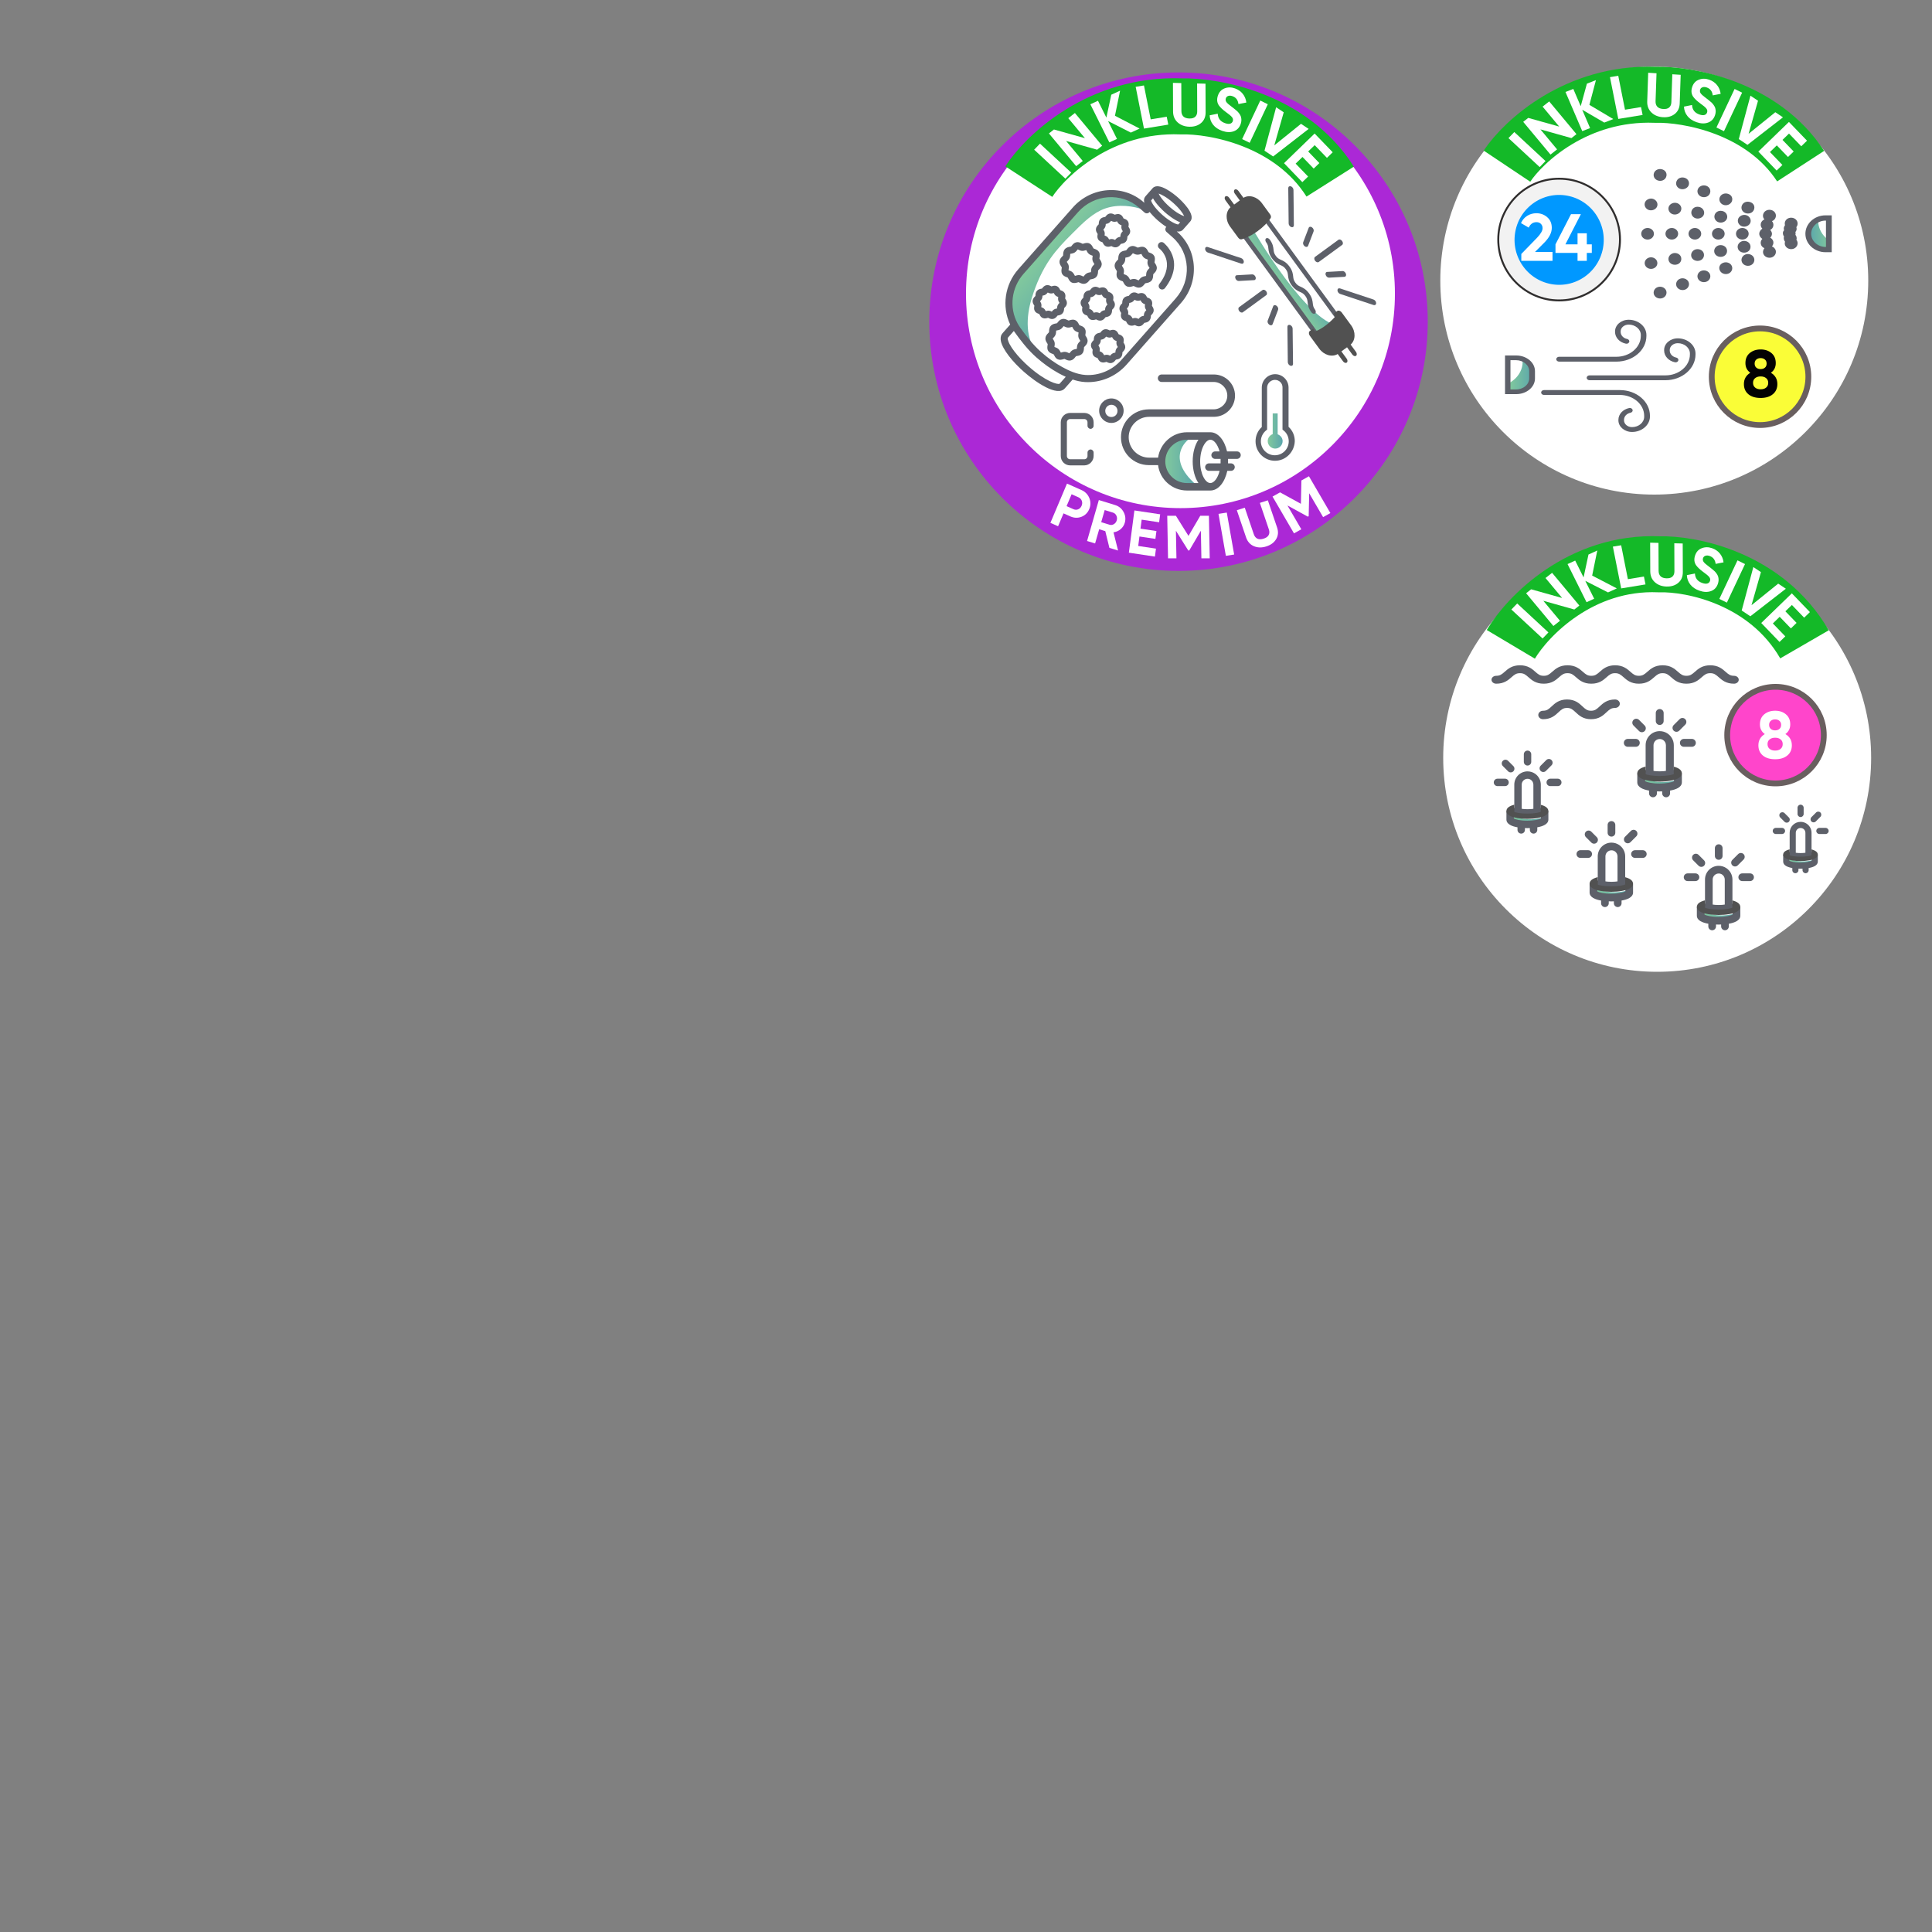 <svg xmlns="http://www.w3.org/2000/svg" fill="none" viewBox="0 0 2000 2000" height="2000" width="2000">
<rect x="0" y="0" width="2000" height="2000" fill="#808080" stroke="none"/>
<g clip-path="url(#clip0_2727_660)">
<circle fill="white" r="221.5" cy="290.5" cx="1712.5"></circle>
<path fill="url(#paint0_linear_2727_660)" d="M1894.68 249.497C1894.68 249.497 1880.54 242.371 1882.25 225L1872.01 235.244L1874.69 249.497L1883.47 258.405H1894.68V249.497Z"></path>
<path fill="#5D6069" d="M1705.57 248C1701.94 248 1699 245.314 1699 242C1699 238.687 1701.94 236.001 1705.57 236.001C1709.19 236.001 1712.13 238.687 1712.13 242C1712.13 245.314 1709.19 248 1705.57 248Z"></path>
<path fill="#5D6069" d="M1730.64 236.001C1734.23 236.001 1737.21 238.728 1737.21 242C1737.21 245.273 1734.23 248 1730.64 248C1727.06 248 1724.08 245.273 1724.08 242C1724.08 238.728 1727.06 236.001 1730.64 236.001Z"></path>
<path fill="#5D6069" d="M1754.52 236.001C1758.1 236.001 1761.09 238.728 1761.09 242C1761.09 245.273 1758.1 248 1754.52 248C1750.94 248 1747.95 245.273 1747.95 242C1747.95 238.728 1750.94 236.001 1754.52 236.001Z"></path>
<path fill="#5D6069" d="M1778.79 248C1775.17 248 1772.23 245.314 1772.23 242C1772.23 238.687 1775.17 236.001 1778.79 236.001C1782.42 236.001 1785.36 238.687 1785.36 242C1785.36 245.314 1782.42 248 1778.79 248Z"></path>
<path fill="#5D6069" d="M1803.65 248C1800.03 248 1797.09 245.314 1797.09 242C1797.09 238.687 1800.03 236.001 1803.65 236.001C1807.28 236.001 1810.22 238.687 1810.22 242C1810.22 245.314 1807.28 248 1803.65 248Z"></path>
<path fill="#5D6069" d="M1821.19 242.001C1821.19 239.819 1822.58 237.819 1824.37 236.728C1822.98 235.274 1822.38 233.456 1822.78 231.456C1823.18 229.456 1824.77 227.82 1826.56 227.093C1824.97 225.457 1824.57 223.093 1825.56 220.911C1826.96 217.821 1830.74 216.366 1834.32 217.639C1837.7 218.912 1839.3 222.366 1837.9 225.638C1837.31 227.093 1835.91 228.365 1834.32 228.911C1835.51 230.183 1836.11 232.001 1835.71 234.001C1835.32 235.819 1834.12 237.274 1832.53 238.001C1833.52 239.092 1834.32 240.546 1834.32 242.001C1834.32 243.455 1833.72 244.909 1832.53 246C1834.12 246.909 1835.32 248.364 1835.71 250C1836.11 251.818 1835.51 253.636 1834.32 255.09C1835.91 255.636 1837.11 256.908 1837.9 258.363C1839.3 261.453 1837.7 265.089 1834.32 266.362C1830.94 267.635 1826.96 266.18 1825.56 263.09C1824.57 260.908 1825.17 258.545 1826.56 256.908C1824.57 256.181 1823.18 254.545 1822.78 252.545C1822.38 250.545 1822.98 248.727 1824.37 247.273C1822.58 246.182 1821.19 244.182 1821.19 242.001Z"></path>
<path fill="#5D6069" d="M1846.86 238.363C1846.66 237.454 1846.46 236.545 1846.66 235.636C1846.86 234.727 1847.25 233.818 1847.85 233.091C1847.45 231.818 1847.45 230.546 1848.05 229.091C1849.44 226.001 1853.22 224.546 1856.8 225.819C1860.19 227.091 1861.78 230.546 1860.39 233.818C1860.19 234.363 1859.79 234.727 1859.59 235.091C1859.79 236 1859.99 236.909 1859.79 237.818C1859.59 238.727 1859.19 239.454 1858.6 240.181C1858.79 240.727 1858.79 241.09 1858.79 241.636C1858.79 242.181 1858.79 242.726 1858.6 243.09C1859.19 243.817 1859.59 244.544 1859.79 245.453C1859.99 246.362 1859.99 247.271 1859.59 248.18C1859.99 248.544 1860.19 249.089 1860.39 249.453C1861.78 252.544 1860.19 256.18 1856.8 257.452C1853.42 258.725 1849.44 257.271 1848.05 254.18C1847.45 252.907 1847.45 251.453 1847.85 250.18C1847.25 249.453 1846.86 248.726 1846.66 247.635C1846.46 246.726 1846.46 245.817 1846.86 244.908C1846.06 243.817 1845.66 242.726 1845.66 241.272C1845.66 239.818 1846.06 239.454 1846.86 238.363Z"></path>
<path fill="#5D6069" d="M1715.92 186.732C1712.54 185.459 1710.95 182.005 1712.34 178.733C1713.73 175.642 1717.52 174.188 1721.1 175.46C1724.68 176.733 1726.07 180.187 1724.68 183.46C1723.29 186.732 1719.31 188.005 1715.92 186.732Z"></path>
<path fill="#5D6069" d="M1739.2 195.458C1735.82 194.185 1734.23 190.731 1735.62 187.459C1737.01 184.186 1740.79 182.914 1744.38 184.186C1747.76 185.459 1749.35 188.913 1747.96 192.186C1746.56 195.094 1742.58 196.731 1739.2 195.458Z"></path>
<path fill="#5D6069" d="M1761.27 203.639C1757.89 202.367 1756.3 198.731 1757.69 195.64C1759.08 192.549 1763.06 191.095 1766.45 192.368C1769.83 193.64 1771.42 197.094 1770.03 200.367C1768.63 203.639 1764.65 204.912 1761.27 203.639Z"></path>
<path fill="#5D6069" d="M1783.97 212.002C1780.59 210.729 1779 207.093 1780.39 204.002C1781.78 200.912 1785.56 199.457 1789.14 200.73C1792.73 202.002 1794.12 205.457 1792.73 208.729C1791.13 211.82 1787.35 213.274 1783.97 212.002Z"></path>
<path fill="#5D6069" d="M1806.84 220.548C1803.45 219.275 1801.86 215.821 1803.26 212.549C1804.65 209.276 1808.43 208.004 1812.01 209.276C1815.59 210.549 1816.99 214.003 1815.59 217.275C1814.2 220.548 1810.22 221.821 1806.84 220.548Z"></path>
<path fill="#5D6069" d="M1715.92 297.268C1719.3 295.995 1723.28 297.45 1724.68 300.54C1726.07 303.631 1724.48 307.267 1721.09 308.54C1717.71 309.812 1713.73 308.358 1712.34 305.267C1710.95 302.177 1712.54 298.541 1715.92 297.268Z"></path>
<path fill="#5D6069" d="M1739.2 288.541C1742.58 287.269 1746.56 288.723 1747.96 291.814C1749.35 294.904 1747.76 298.541 1744.38 299.813C1740.99 301.086 1737.01 299.631 1735.62 296.541C1734.23 293.45 1735.82 289.814 1739.2 288.541Z"></path>
<path fill="#5D6069" d="M1761.27 280.36C1764.65 279.087 1768.63 280.542 1770.03 283.632C1771.42 286.723 1769.83 290.359 1766.45 291.631C1763.06 292.904 1759.08 291.45 1757.69 288.359C1756.3 285.268 1757.89 281.632 1761.27 280.36Z"></path>
<path fill="#5D6069" d="M1783.97 271.997C1787.36 270.725 1791.34 272.179 1792.73 275.27C1794.12 278.361 1792.53 281.997 1789.15 283.269C1785.77 284.542 1781.79 283.087 1780.39 279.997C1778.8 276.724 1780.39 273.27 1783.97 271.997Z"></path>
<path fill="#5D6069" d="M1806.86 263.452C1810.24 262.179 1814.22 263.633 1815.61 266.724C1817.01 269.815 1815.41 273.451 1812.03 274.723C1808.65 275.996 1804.67 274.541 1803.28 271.451C1801.88 268.36 1803.47 264.724 1806.86 263.452Z"></path>
<path fill="#5D6069" d="M1715.71 212.729C1715.12 216.002 1711.53 218.184 1707.95 217.638C1704.37 217.093 1701.98 213.82 1702.58 210.548C1703.18 207.275 1706.76 205.094 1710.34 205.639C1713.92 206.366 1716.31 209.457 1715.71 212.729Z"></path>
<path fill="#5D6069" d="M1740.39 217.092C1739.79 220.364 1736.21 222.546 1732.63 222C1729.04 221.455 1726.66 218.183 1727.25 214.91C1727.85 211.638 1731.43 209.456 1735.01 210.001C1738.6 210.547 1741.18 213.819 1740.39 217.092Z"></path>
<path fill="#5D6069" d="M1758.69 214.185C1762.27 214.73 1764.66 218.002 1764.06 221.275C1763.47 224.547 1759.89 226.729 1756.3 226.184C1752.72 225.638 1750.33 222.366 1750.93 219.093C1751.53 215.639 1754.91 213.457 1758.69 214.185Z"></path>
<path fill="#5D6069" d="M1782.57 218.365C1786.16 218.911 1788.54 222.183 1787.95 225.456C1787.35 228.728 1783.77 230.91 1780.19 230.364C1776.6 229.819 1774.22 226.546 1774.81 223.274C1775.41 219.82 1778.79 217.638 1782.57 218.365Z"></path>
<path fill="#5D6069" d="M1806.85 222.548C1810.43 223.094 1812.82 226.366 1812.22 229.639C1811.62 232.911 1808.04 235.093 1804.46 234.547C1800.88 234.002 1798.49 230.729 1799.09 227.457C1799.68 224.185 1803.27 222.003 1806.85 222.548Z"></path>
<path fill="#5D6069" d="M1705.45 277.33C1702.45 275.471 1701.67 271.74 1703.7 268.997C1705.74 266.255 1709.82 265.538 1712.82 267.397C1715.82 269.257 1716.61 272.987 1714.57 275.73C1712.54 278.473 1708.45 279.189 1705.45 277.33Z"></path>
<path fill="#5D6069" d="M1732.63 261.997C1736.21 261.452 1739.79 263.452 1740.39 266.906C1740.98 270.36 1738.79 273.451 1735.01 273.996C1731.43 274.542 1727.85 272.542 1727.25 269.088C1726.66 265.815 1729.04 262.724 1732.63 261.997Z"></path>
<path fill="#5D6069" d="M1756.12 257.999C1759.7 257.454 1763.28 259.454 1763.88 262.908C1764.48 266.18 1762.29 269.453 1758.51 269.998C1754.92 270.544 1751.34 268.544 1750.75 265.089C1750.15 261.817 1752.54 258.545 1756.12 257.999Z"></path>
<path fill="#5D6069" d="M1779.99 253.817C1783.58 253.271 1787.16 255.271 1787.75 258.725C1788.35 261.998 1786.16 265.27 1782.38 265.816C1778.8 266.361 1775.22 264.361 1774.62 260.907C1774.02 257.634 1776.41 254.362 1779.99 253.817Z"></path>
<path fill="#5D6069" d="M1804.27 249.453C1807.85 248.908 1811.43 250.908 1812.03 254.362C1812.62 257.816 1810.44 260.907 1806.65 261.452C1803.07 261.998 1799.49 259.998 1798.89 256.544C1798.3 253.271 1800.68 250.181 1804.27 249.453Z"></path>
<path fill="#5D6069" d="M1889.84 222.909H1896.2V261.088H1889.84C1878.29 261.088 1868.94 252.543 1868.94 241.998C1868.94 231.454 1878.29 222.909 1889.84 222.909ZM1889.84 255.634H1890.23V228.363H1889.84C1881.68 228.363 1874.91 234.545 1874.91 241.998C1874.91 249.452 1881.68 255.634 1889.84 255.634Z"></path>
<path fill="url(#paint1_linear_2727_660)" d="M1562 396.61C1562 396.61 1578.12 389.098 1576.11 371L1588 381.756L1584.98 396.61L1574.9 406H1562V396.61Z"></path>
<path fill="#5D6069" d="M1569.62 408H1558V368H1569.62C1580.28 368 1589 375.287 1589 384.194V391.806C1589 400.713 1580.28 408 1569.62 408ZM1563.62 403.142H1569.43C1576.99 403.142 1582.99 397.96 1582.99 391.806V384.194C1582.99 377.879 1576.79 372.858 1569.43 372.858H1563.62V403.142Z"></path>
<path fill="#5D6069" d="M1673.25 374.353H1613.91C1612.37 374.353 1611.02 373.182 1611.02 371.843C1611.02 370.503 1612.37 369.332 1613.91 369.332H1673.25C1687.16 369.332 1698.56 359.623 1698.56 347.739V346.734C1698.56 340.876 1692.96 336.022 1686 336.022C1681.36 336.022 1677.69 339.202 1677.69 343.052V343.554C1677.69 347.069 1680.4 350.082 1684.45 350.919C1686 351.254 1686.97 352.593 1686.58 353.932C1686.19 355.271 1684.65 356.108 1683.1 355.773C1676.53 354.434 1671.89 349.413 1671.89 343.554V343.052C1671.89 336.356 1678.27 331 1686 331C1696.05 331 1704.36 338.03 1704.36 346.734V347.739C1704.36 362.469 1690.45 374.353 1673.25 374.353Z"></path>
<path fill="#5D6069" d="M1689.48 447.168C1681.75 447.168 1675.37 441.811 1675.37 435.116V434.614C1675.37 428.755 1680.01 423.734 1686.58 422.394C1688.12 422.06 1689.67 422.897 1690.06 424.236C1690.44 425.575 1689.48 426.914 1687.93 427.249C1683.87 428.086 1681.17 431.099 1681.17 434.614V435.116C1681.17 438.966 1684.84 442.146 1689.48 442.146C1696.43 442.146 1702.04 437.292 1702.04 431.433V430.429C1702.04 418.545 1690.64 408.836 1676.72 408.836H1598.26C1596.71 408.836 1595.36 407.664 1595.36 406.325C1595.36 404.986 1596.71 403.814 1598.26 403.814H1676.91C1694.11 403.814 1708.03 415.699 1708.03 430.429V431.433C1707.84 439.97 1699.72 447.168 1689.48 447.168Z"></path>
<path fill="#5D6069" d="M1724.06 393.602H1645.41C1643.86 393.602 1642.51 392.431 1642.51 391.092C1642.51 389.752 1643.86 388.581 1645.41 388.581H1724.06C1737.98 388.581 1749.38 378.872 1749.38 366.988V365.983C1749.38 360.125 1743.78 355.271 1736.82 355.271C1732.18 355.271 1728.51 358.451 1728.51 362.301V362.803C1728.51 366.318 1731.21 369.331 1735.27 370.168C1736.82 370.503 1737.78 371.842 1737.4 373.181C1737.01 374.52 1735.47 375.357 1733.92 375.022C1727.35 373.683 1722.71 368.662 1722.71 362.803V362.301C1722.71 355.605 1729.09 350.249 1736.82 350.249C1746.87 350.249 1755.18 357.279 1755.18 365.983V366.988C1755.18 381.55 1741.26 393.602 1724.06 393.602Z"></path>
<path stroke-width="58" stroke="#14B928" d="M1560 172C1577.28 146.143 1632.2 95.168 1713.58 98.123C1747.23 97.34 1824.42 111.018 1864 172"></path>
<path fill="white" d="M1593.89 172.962L1561.56 142.964L1567.6 136.704L1599.92 166.702L1593.89 172.962Z"></path>
<path fill="white" d="M1614.11 131.035L1596.89 110.363L1603.73 104.99L1631.95 138.877L1626.75 142.966L1594.63 133.928L1611.89 154.648L1605.06 160.021L1576.83 126.134L1582.03 122.045L1614.11 131.035Z"></path>
<path fill="white" d="M1645.34 108.558L1670.07 123.26L1660.74 126.891L1637.91 113.607L1646.06 132.599L1637.95 135.75L1620.58 95.219L1628.68 92.067L1636.35 109.959L1642.77 86.588L1652.11 82.957L1645.34 108.558Z"></path>
<path fill="white" d="M1675.22 78.46L1682.19 113.556L1698.79 110.837L1700.42 118.993L1675.24 123.118L1666.64 79.865L1675.22 78.46Z"></path>
<path fill="white" d="M1721.46 121.331C1716.56 121.02 1712.58 119.379 1709.53 116.41C1706.48 113.44 1705.04 109.625 1705.2 104.966L1706.2 75.31L1714.82 75.856L1713.83 104.82C1713.75 107.17 1714.36 109.06 1715.66 110.488C1716.99 111.877 1719.03 112.658 1721.75 112.831C1724.48 113.004 1726.53 112.482 1727.92 111.266C1729.35 110.01 1730.1 108.207 1730.18 105.857L1731.16 76.894L1739.84 77.444L1738.83 107.1C1738.67 111.759 1736.98 115.374 1733.74 117.945C1730.5 120.516 1726.41 121.645 1721.46 121.331Z"></path>
<path fill="white" d="M1756.23 126.478C1752.15 125.045 1749 122.915 1746.78 120.09C1744.56 117.264 1743.38 114.024 1743.24 110.37L1751.59 108.697C1751.83 113.543 1754.33 116.801 1759.09 118.471C1761.31 119.25 1763.1 119.435 1764.47 119.025C1765.84 118.616 1766.74 117.732 1767.18 116.373C1767.66 114.895 1767.38 113.526 1766.33 112.268C1765.29 110.97 1763.24 109.25 1760.19 107.108C1756.9 104.709 1754.45 102.402 1752.83 100.186C1750.85 97.31 1750.47 93.974 1751.7 90.178C1752.94 86.342 1755.25 83.792 1758.62 82.526C1762.01 81.181 1765.61 81.177 1769.41 82.512C1772.74 83.681 1775.43 85.537 1777.47 88.079C1779.52 90.622 1780.77 93.642 1781.22 97.14L1773.03 98.734C1772.53 94.554 1770.46 91.823 1766.81 90.543C1765.15 89.959 1763.69 89.892 1762.44 90.344C1761.2 90.755 1760.38 91.58 1759.98 92.819C1759.56 94.137 1759.74 95.404 1760.54 96.619C1761.46 97.875 1763.27 99.492 1765.99 101.468L1768.53 103.429C1768.99 103.77 1769.77 104.422 1770.87 105.387C1771.92 106.244 1772.66 106.969 1773.08 107.564C1774.63 109.444 1775.54 111.142 1775.8 112.657C1776.29 114.697 1776.16 116.856 1775.42 119.133C1774.17 123.009 1771.76 125.592 1768.21 126.881C1764.66 128.171 1760.67 128.037 1756.23 126.478Z"></path>
<path fill="white" d="M1776.85 131.991L1795.64 92.092L1803.44 95.922L1784.66 135.82L1776.85 131.991Z"></path>
<path fill="white" d="M1839.34 150.503L1832.24 157.385L1845.14 170.764L1839.16 176.55L1820.23 156.912L1851.9 126.228L1870.62 145.639L1864.65 151.425L1851.97 138.273L1845.22 144.804L1856.81 156.823L1850.93 162.521L1839.34 150.503Z"></path>
<path fill="white" d="M1808.97 149.963L1800 143.989L1812.05 99.023L1819.91 104.263L1810.15 138.487L1837.79 116.176L1845.71 121.452L1808.97 149.963Z"></path>
<circle stroke-width="6" stroke="#695F5F" fill="#FAFD37" r="50" cy="390" cx="1822"></circle>
<path stroke-width="16" stroke="#F2F2F2" fill="#0098FF" d="M1604.2 301.935C1574.73 296.453 1555.34 267.969 1560.76 238.41C1566.18 208.851 1594.38 189.22 1623.85 194.702C1653.32 200.184 1672.71 228.667 1667.29 258.226C1661.88 287.785 1633.67 307.417 1604.2 301.935Z"></path>
<path fill="white" d="M1607.16 270H1574.86V262.893L1591.35 245.919C1595.03 242.009 1596.87 238.789 1596.87 236.259C1596.87 234.373 1596.28 232.855 1595.08 231.705C1593.93 230.555 1592.44 229.98 1590.6 229.98C1586.92 229.98 1584.22 231.866 1582.52 235.638L1574.52 230.946C1575.99 227.68 1578.13 225.173 1580.94 223.425C1583.79 221.631 1586.96 220.734 1590.46 220.734C1594.83 220.734 1598.58 222.114 1601.7 224.874C1604.83 227.588 1606.4 231.268 1606.4 235.914C1606.4 240.928 1603.75 246.08 1598.46 251.37L1589.01 260.823H1607.16V270ZM1642.66 252.957H1647.83V261.789H1642.66V270H1633.07V261.789H1610.23V252.957L1626.31 221.7H1636.52L1620.51 252.957H1633.07V241.503H1642.66V252.957Z"></path>
<path fill="#020202" d="M1833.22 385.884C1837.68 388.552 1839.92 392.439 1839.92 397.545C1839.92 402.007 1838.35 405.526 1835.22 408.102C1832.14 410.678 1827.93 411.966 1822.6 411.966C1817.21 411.966 1812.98 410.678 1809.9 408.102C1806.82 405.526 1805.28 402.007 1805.28 397.545C1805.28 392.485 1807.49 388.598 1811.9 385.884C1808.54 383.492 1806.86 380.157 1806.86 375.879C1806.86 371.417 1808.36 367.944 1811.35 365.46C1814.39 362.976 1818.13 361.734 1822.6 361.734C1827.1 361.734 1830.83 362.976 1833.77 365.46C1836.76 367.944 1838.26 371.417 1838.26 375.879C1838.26 380.157 1836.58 383.492 1833.22 385.884ZM1828.81 376.362C1828.81 374.614 1828.23 373.234 1827.08 372.222C1825.93 371.21 1824.44 370.704 1822.6 370.704C1820.76 370.704 1819.26 371.21 1818.11 372.222C1816.96 373.234 1816.39 374.614 1816.39 376.362C1816.39 378.156 1816.96 379.559 1818.11 380.571C1819.26 381.583 1820.76 382.089 1822.6 382.089C1824.44 382.089 1825.93 381.583 1827.08 380.571C1828.23 379.559 1828.81 378.156 1828.81 376.362ZM1828.32 401.202C1829.75 400.006 1830.46 398.373 1830.46 396.303C1830.46 394.233 1829.75 392.623 1828.32 391.473C1826.9 390.277 1824.99 389.679 1822.6 389.679C1820.2 389.679 1818.3 390.277 1816.87 391.473C1815.44 392.623 1814.73 394.233 1814.73 396.303C1814.73 398.373 1815.44 400.006 1816.87 401.202C1818.3 402.398 1820.2 402.996 1822.6 402.996C1824.99 402.996 1826.9 402.398 1828.32 401.202Z"></path>
<circle stroke-width="2" stroke="#302E2E" r="63" cy="248" cx="1614"></circle>
</g>
<circle fill="white" r="221.5" cy="784.5" cx="1715.5"></circle>
<path fill="white" d="M1813.46 741.479V697.839C1813.46 697.839 1786.92 694.202 1784 719.659C1784.27 719.659 1786.13 741.479 1813.46 741.479Z"></path>
<path fill="url(#paint2_linear_2727_660)" d="M1599.09 845.641C1598.97 845.687 1598.85 845.73 1598.73 845.771C1586.37 850.107 1574.49 847.095 1574.49 847.095C1568.71 845.861 1567.73 843.458 1568.64 841.013C1568.71 840.801 1568.81 840.586 1568.91 840.373L1565.54 838.883L1563.52 836.544L1563.53 845.641C1563.53 849.286 1572.92 851.254 1581.76 851.254C1590.6 851.254 1600 849.286 1600 845.641H1599.09Z"></path>
<path fill="#515151" d="M1599.29 839.629L1598.81 841.953L1595.2 843.11C1594.23 843.443 1593.12 843.724 1591.87 843.98C1588.88 844.62 1585.16 844.979 1581.15 844.979C1577.43 844.979 1574 844.671 1571.11 844.134C1569.6 843.852 1568.27 843.494 1567.12 843.11L1565.4 841.055L1563.02 839.629C1563.15 838.4 1564.87 837.274 1567.58 836.429C1567.76 836.378 1567.96 836.301 1568.17 836.25L1571.42 835.61L1571.6 840.039L1576.05 841.242L1584.4 841.523L1590.97 840.397L1591.79 835.943L1594.43 836.327C1594.63 836.378 1594.84 836.455 1595.02 836.532C1597.58 837.351 1599.14 838.452 1599.29 839.629Z"></path>
<path fill="#5D6069" d="M1558.02 813.777H1550.19C1548.07 813.777 1546.35 812.056 1546.35 809.937C1546.35 807.818 1548.07 806.098 1550.19 806.098H1558.02C1560.14 806.098 1561.86 807.818 1561.86 809.937C1561.86 812.056 1560.14 813.777 1558.02 813.777Z"></path>
<path fill="#5D6069" d="M1581.3 792.504C1579.18 792.504 1577.46 790.784 1577.46 788.664V780.839C1577.46 778.72 1579.18 777 1581.3 777C1583.42 777 1585.14 778.72 1585.14 780.839V788.664C1585.14 790.784 1583.42 792.504 1581.3 792.504Z"></path>
<path fill="#5D6069" d="M1612.63 813.778H1604.8C1602.68 813.778 1600.96 812.057 1600.96 809.938C1600.96 807.819 1602.68 806.099 1604.8 806.099H1612.63C1614.74 806.099 1616.46 807.819 1616.46 809.938C1616.46 812.057 1614.74 813.778 1612.63 813.778Z"></path>
<path fill="#5D6069" d="M1597.61 799.185C1596.62 799.185 1595.64 798.811 1594.89 798.061C1593.39 796.561 1593.39 794.132 1594.89 792.632L1600.7 786.819C1602.2 785.319 1604.63 785.319 1606.13 786.819C1607.63 788.319 1607.63 790.748 1606.13 792.248L1600.32 798.059C1599.57 798.809 1598.59 799.185 1597.61 799.185Z"></path>
<path fill="#5D6069" d="M1563.9 799.584C1562.91 799.584 1561.93 799.211 1561.18 798.461L1555.73 793.006C1554.23 791.506 1554.23 789.077 1555.73 787.577C1557.23 786.077 1559.66 786.077 1561.16 787.577L1566.61 793.032C1568.11 794.532 1568.11 796.961 1566.61 798.461C1565.86 799.208 1564.88 799.584 1563.9 799.584Z"></path>
<path fill="#5D6069" d="M1602.88 839.63V848.358C1602.88 853.196 1597.15 855.423 1591.39 856.421V859.109C1591.39 861.233 1589.67 862.948 1587.55 862.948C1585.45 862.948 1583.71 861.233 1583.71 859.109V857.215C1582.71 857.24 1581.82 857.266 1581.15 857.266C1580.49 857.266 1579.59 857.24 1578.59 857.215V859.109C1578.59 861.233 1576.88 862.948 1574.75 862.948C1572.63 862.948 1570.91 861.233 1570.91 859.109V856.421C1565.15 855.423 1559.45 853.196 1559.45 848.358V839.63H1563.03C1562.98 839.707 1562.98 839.758 1562.98 839.835C1562.98 841.063 1564.51 842.215 1567.12 843.111V847.309C1568.74 848.23 1573.68 849.587 1581.15 849.587C1588.65 849.587 1593.59 848.23 1595.2 847.309V843.111C1597.79 842.215 1599.32 841.063 1599.32 839.835C1599.32 839.758 1599.32 839.707 1599.3 839.63H1602.88Z"></path>
<path fill="#5D6069" d="M1588.96 800.851C1586.78 799.392 1584.12 798.521 1581.31 798.521C1573.73 798.521 1567.59 804.665 1567.59 812.241V839.706C1567.59 841.703 1568.61 843.11 1570.84 844.032C1570.91 844.057 1571.02 844.109 1571.12 844.134C1573.37 844.953 1576.7 845.363 1581.31 845.363C1586.19 845.363 1589.65 844.928 1591.88 843.981C1594.03 843.059 1595.03 841.677 1595.03 839.706V812.241C1595.03 807.506 1592.62 803.334 1588.96 800.851ZM1575.26 812.241C1575.26 808.914 1577.98 806.2 1581.31 806.2C1582.56 806.2 1583.71 806.584 1584.68 807.224C1586.27 808.325 1587.35 810.142 1587.35 812.241V837.249C1586.04 837.479 1583.99 837.684 1581.31 837.684C1578.62 837.684 1576.57 837.479 1575.26 837.249V812.241Z"></path>
<path fill="#515151" d="M1602.85 839.605C1602.85 843.086 1599.11 845.492 1591.77 846.823C1588.59 847.386 1584.91 847.693 1581.14 847.693C1577.51 847.693 1573.95 847.412 1570.85 846.874C1563.28 845.569 1559.44 843.137 1559.44 839.605C1559.44 836.61 1562.18 834.409 1567.58 833.026V838.683C1566.58 839.016 1565.89 839.349 1565.43 839.605C1566.37 840.142 1568.32 840.936 1571.77 841.524C1577.48 842.497 1585.16 842.471 1590.82 841.473C1594.09 840.884 1595.96 840.117 1596.88 839.605C1596.48 839.349 1595.86 839.067 1595.02 838.786V833.103C1600.21 834.511 1602.85 836.687 1602.85 839.605Z"></path>
<path fill="url(#paint3_linear_2727_660)" d="M1686.62 921.08C1686.49 921.128 1686.37 921.173 1686.24 921.215C1673.45 925.706 1661.15 922.586 1661.15 922.586C1655.16 921.308 1654.14 918.819 1655.08 916.288C1655.16 916.068 1655.26 915.845 1655.37 915.625L1651.88 914.083L1649.79 911.66L1649.79 921.08C1649.79 924.855 1659.52 926.893 1668.68 926.893C1677.83 926.893 1687.56 924.855 1687.56 921.08H1686.62Z"></path>
<path fill="#515151" d="M1686.82 914.852L1686.31 917.259L1682.58 918.457C1681.57 918.801 1680.43 919.093 1679.13 919.358C1676.03 920.02 1672.19 920.392 1668.02 920.392C1664.18 920.392 1660.63 920.073 1657.63 919.517C1656.07 919.225 1654.69 918.854 1653.5 918.457L1651.71 916.328L1649.26 914.852C1649.39 913.58 1651.17 912.413 1653.98 911.539C1654.16 911.486 1654.37 911.406 1654.59 911.353L1657.95 910.69L1658.14 915.276L1662.75 916.522L1671.39 916.813L1678.2 915.647L1679.05 911.035L1681.78 911.433C1681.99 911.486 1682.2 911.565 1682.39 911.645C1685.04 912.493 1686.66 913.633 1686.82 914.852Z"></path>
<path fill="#5D6069" d="M1644.08 888.08H1635.98C1633.78 888.08 1632 886.298 1632 884.104C1632 881.909 1633.78 880.128 1635.98 880.128H1644.08C1646.28 880.128 1648.06 881.909 1648.06 884.104C1648.06 886.298 1646.28 888.08 1644.08 888.08Z"></path>
<path fill="#5D6069" d="M1668.19 866.054C1665.99 866.054 1664.21 864.273 1664.21 862.079V853.976C1664.21 851.781 1665.99 850 1668.19 850C1670.38 850 1672.16 851.781 1672.16 853.976V862.079C1672.16 864.273 1670.38 866.054 1668.19 866.054Z"></path>
<path fill="#5D6069" d="M1700.64 888.08H1692.54C1690.34 888.08 1688.56 886.298 1688.56 884.104C1688.56 881.909 1690.34 880.128 1692.54 880.128H1700.64C1702.84 880.128 1704.62 881.909 1704.62 884.104C1704.62 886.298 1702.84 888.08 1700.64 888.08Z"></path>
<path fill="#5D6069" d="M1685.07 872.97C1684.05 872.97 1683.04 872.583 1682.26 871.806C1680.71 870.253 1680.71 867.738 1682.26 866.184L1688.28 860.165C1689.83 858.612 1692.35 858.612 1693.9 860.165C1695.45 861.718 1695.45 864.234 1693.9 865.787L1687.88 871.806C1687.11 872.583 1686.09 872.97 1685.07 872.97Z"></path>
<path fill="#5D6069" d="M1650.17 873.382C1649.15 873.382 1648.14 872.995 1647.36 872.218L1641.71 866.57C1640.16 865.017 1640.16 862.501 1641.71 860.948C1643.27 859.395 1645.78 859.395 1647.33 860.948L1652.98 866.596C1654.54 868.15 1654.54 870.665 1652.98 872.218C1652.21 872.995 1651.19 873.382 1650.17 873.382Z"></path>
<path fill="#5D6069" d="M1690.53 914.853V923.891C1690.53 928.901 1684.6 931.207 1678.63 932.24V935.023C1678.63 937.223 1676.86 938.999 1674.66 938.999C1672.48 938.999 1670.68 937.223 1670.68 935.023V933.062C1669.65 933.088 1668.72 933.115 1668.03 933.115C1667.34 933.115 1666.41 933.088 1665.38 933.062V935.023C1665.38 937.223 1663.61 938.999 1661.41 938.999C1659.21 938.999 1657.43 937.223 1657.43 935.023V932.24C1651.47 931.207 1645.55 928.901 1645.55 923.891V914.853H1649.27C1649.21 914.932 1649.21 914.985 1649.21 915.065C1649.21 916.337 1650.8 917.53 1653.51 918.457V922.804C1655.18 923.758 1660.29 925.163 1668.03 925.163C1675.8 925.163 1680.91 923.758 1682.58 922.804V918.457C1685.26 917.53 1686.85 916.337 1686.85 915.065C1686.85 914.985 1686.85 914.932 1686.82 914.853H1690.53Z"></path>
<path fill="#5D6069" d="M1676.12 874.696C1673.86 873.185 1671.11 872.284 1668.19 872.284C1660.35 872.284 1653.98 878.646 1653.98 886.491V914.932C1653.98 916.999 1655.04 918.457 1657.35 919.411C1657.43 919.438 1657.54 919.491 1657.64 919.517C1659.97 920.365 1663.42 920.79 1668.19 920.79C1673.25 920.79 1676.83 920.339 1679.14 919.358C1681.36 918.404 1682.4 916.973 1682.4 914.932V886.491C1682.4 881.588 1679.91 877.267 1676.12 874.696ZM1661.94 886.491C1661.94 883.045 1664.75 880.236 1668.19 880.236C1669.49 880.236 1670.68 880.633 1671.69 881.296C1673.33 882.436 1674.45 884.318 1674.45 886.491V912.387C1673.09 912.626 1670.97 912.838 1668.19 912.838C1665.41 912.838 1663.29 912.626 1661.94 912.387V886.491Z"></path>
<path fill="#515151" d="M1690.5 914.824C1690.5 918.428 1686.63 920.92 1679.02 922.298C1675.74 922.881 1671.92 923.199 1668.02 923.199C1664.26 923.199 1660.58 922.908 1657.37 922.351C1649.52 921 1645.55 918.481 1645.55 914.824C1645.55 911.723 1648.38 909.443 1653.98 908.012V913.869C1652.94 914.214 1652.23 914.559 1651.75 914.824C1652.73 915.38 1654.74 916.202 1658.32 916.812C1664.23 917.819 1672.19 917.792 1678.04 916.759C1681.44 916.149 1683.37 915.354 1684.32 914.824C1683.9 914.559 1683.26 914.267 1682.39 913.975V908.091C1687.77 909.549 1690.5 911.802 1690.5 914.824Z"></path>
<path fill="url(#paint4_linear_2727_660)" d="M1797.65 945.08C1797.53 945.128 1797.4 945.173 1797.27 945.215C1784.48 949.706 1772.18 946.586 1772.18 946.586C1766.2 945.308 1765.18 942.819 1766.11 940.288C1766.2 940.068 1766.29 939.845 1766.4 939.625L1762.91 938.083L1760.82 935.66L1760.82 945.08C1760.82 948.855 1770.55 950.893 1779.71 950.893C1788.86 950.893 1798.59 948.855 1798.59 945.08H1797.65Z"></path>
<path fill="#515151" d="M1797.85 938.851L1797.34 941.258L1793.61 942.456C1792.6 942.8 1791.46 943.092 1790.16 943.357C1787.06 944.019 1783.22 944.391 1779.06 944.391C1775.21 944.391 1771.66 944.072 1768.66 943.516C1767.1 943.224 1765.72 942.853 1764.53 942.456L1762.75 940.327L1760.29 938.851C1760.42 937.579 1762.2 936.412 1765.01 935.538C1765.19 935.485 1765.4 935.405 1765.62 935.352L1768.98 934.689L1769.17 939.275L1773.78 940.521L1782.42 940.812L1789.23 939.646L1790.08 935.034L1792.81 935.432C1793.02 935.485 1793.24 935.564 1793.42 935.644C1796.07 936.492 1797.69 937.632 1797.85 938.851Z"></path>
<path fill="#5D6069" d="M1755.11 912.081H1747.01C1744.81 912.081 1743.03 910.299 1743.03 908.105C1743.03 905.91 1744.81 904.129 1747.01 904.129H1755.11C1757.31 904.129 1759.09 905.91 1759.09 908.105C1759.09 910.299 1757.31 912.081 1755.11 912.081Z"></path>
<path fill="#5D6069" d="M1779.22 890.054C1777.02 890.054 1775.24 888.273 1775.24 886.079V877.976C1775.24 875.781 1777.02 874 1779.22 874C1781.41 874 1783.19 875.781 1783.19 877.976V886.079C1783.19 888.273 1781.41 890.054 1779.22 890.054Z"></path>
<path fill="#5D6069" d="M1811.67 912.081H1803.57C1801.37 912.081 1799.59 910.299 1799.59 908.105C1799.59 905.91 1801.37 904.129 1803.57 904.129H1811.67C1813.87 904.129 1815.65 905.91 1815.65 908.105C1815.65 910.299 1813.87 912.081 1811.67 912.081Z"></path>
<path fill="#5D6069" d="M1796.11 896.97C1795.09 896.97 1794.07 896.583 1793.3 895.806C1791.74 894.253 1791.74 891.738 1793.3 890.184L1799.32 884.165C1800.87 882.612 1803.39 882.612 1804.94 884.165C1806.49 885.718 1806.49 888.234 1804.94 889.787L1798.92 895.806C1798.15 896.583 1797.13 896.97 1796.11 896.97Z"></path>
<path fill="#5D6069" d="M1761.2 897.382C1760.19 897.382 1759.17 896.995 1758.39 896.218L1752.74 890.57C1751.19 889.017 1751.19 886.501 1752.74 884.948C1754.3 883.395 1756.81 883.395 1758.36 884.948L1764.01 890.596C1765.57 892.15 1765.57 894.665 1764.01 896.218C1763.24 896.995 1762.22 897.382 1761.2 897.382Z"></path>
<path fill="#5D6069" d="M1801.56 938.853V947.891C1801.56 952.901 1795.62 955.207 1789.66 956.24V959.023C1789.66 961.223 1787.88 962.999 1785.68 962.999C1783.51 962.999 1781.71 961.223 1781.71 959.023V957.062C1780.67 957.088 1779.74 957.115 1779.05 957.115C1778.37 957.115 1777.44 957.088 1776.4 957.062V959.023C1776.4 961.223 1774.63 962.999 1772.43 962.999C1770.23 962.999 1768.45 961.223 1768.45 959.023V956.24C1762.49 955.207 1756.58 952.901 1756.58 947.891V938.853H1760.29C1760.24 938.932 1760.24 938.985 1760.24 939.065C1760.24 940.337 1761.83 941.53 1764.53 942.457V946.804C1766.2 947.758 1771.32 949.163 1779.05 949.163C1786.82 949.163 1791.94 947.758 1793.61 946.804V942.457C1796.28 941.53 1797.87 940.337 1797.87 939.065C1797.87 938.985 1797.87 938.932 1797.85 938.853H1801.56Z"></path>
<path fill="#5D6069" d="M1787.14 898.696C1784.89 897.185 1782.13 896.284 1779.21 896.284C1771.37 896.284 1765.01 902.646 1765.01 910.491V938.932C1765.01 940.999 1766.07 942.457 1768.37 943.411C1768.45 943.438 1768.56 943.491 1768.67 943.517C1771 944.365 1774.44 944.79 1779.21 944.79C1784.28 944.79 1787.86 944.339 1790.16 943.358C1792.39 942.404 1793.42 940.973 1793.42 938.932V910.491C1793.42 905.588 1790.93 901.267 1787.14 898.696ZM1772.96 910.491C1772.96 907.045 1775.77 904.236 1779.21 904.236C1780.51 904.236 1781.71 904.633 1782.71 905.296C1784.36 906.436 1785.47 908.318 1785.47 910.491V936.387C1784.12 936.626 1782 936.838 1779.21 936.838C1776.43 936.838 1774.31 936.626 1772.96 936.387V910.491Z"></path>
<path fill="#515151" d="M1801.53 938.824C1801.53 942.428 1797.66 944.92 1790.05 946.298C1786.77 946.881 1782.95 947.199 1779.05 947.199C1775.29 947.199 1771.61 946.908 1768.4 946.351C1760.55 945 1756.58 942.481 1756.58 938.824C1756.58 935.723 1759.41 933.443 1765.01 932.012V937.869C1763.97 938.214 1763.26 938.559 1762.78 938.824C1763.76 939.38 1765.78 940.202 1769.35 940.812C1775.26 941.819 1783.22 941.792 1789.07 940.759C1792.47 940.149 1794.4 939.354 1795.36 938.824C1794.93 938.559 1794.3 938.267 1793.42 937.975V932.091C1798.8 933.549 1801.53 935.802 1801.53 938.824Z"></path>
<path fill="url(#paint5_linear_2727_660)" d="M1878.67 889.675C1878.57 889.713 1878.47 889.749 1878.37 889.783C1868.17 893.363 1858.36 890.875 1858.36 890.875C1853.59 889.857 1852.78 887.872 1853.53 885.854C1853.59 885.679 1853.67 885.501 1853.76 885.326L1850.97 884.096L1849.3 882.164L1849.31 889.675C1849.31 892.684 1857.06 894.309 1864.36 894.309C1871.66 894.309 1879.42 892.684 1879.42 889.675H1878.67Z"></path>
<path fill="#515151" d="M1878.84 884.71L1878.44 886.628L1875.46 887.584C1874.66 887.858 1873.75 888.091 1872.72 888.302C1870.24 888.831 1867.18 889.126 1863.86 889.126C1860.8 889.126 1857.96 888.873 1855.58 888.429C1854.33 888.197 1853.23 887.901 1852.28 887.584L1850.86 885.887L1848.9 884.71C1849 883.695 1850.42 882.765 1852.66 882.068C1852.81 882.026 1852.98 881.962 1853.15 881.92L1855.83 881.392L1855.98 885.048L1859.66 886.041L1866.54 886.273L1871.98 885.344L1872.65 881.666L1874.83 881.983C1875 882.026 1875.17 882.089 1875.32 882.152C1877.43 882.829 1878.72 883.737 1878.84 884.71Z"></path>
<path fill="#5D6069" d="M1844.75 863.364H1838.29C1836.54 863.364 1835.12 861.944 1835.12 860.194C1835.12 858.445 1836.54 857.024 1838.29 857.024H1844.75C1846.5 857.024 1847.92 858.445 1847.92 860.194C1847.92 861.944 1846.5 863.364 1844.75 863.364Z"></path>
<path fill="#5D6069" d="M1863.97 845.8C1862.22 845.8 1860.8 844.38 1860.8 842.63V836.17C1860.8 834.42 1862.22 833 1863.97 833C1865.72 833 1867.14 834.42 1867.14 836.17V842.63C1867.14 844.38 1865.72 845.8 1863.97 845.8Z"></path>
<path fill="#5D6069" d="M1889.85 863.365H1883.39C1881.64 863.365 1880.22 861.945 1880.22 860.195C1880.22 858.446 1881.64 857.025 1883.39 857.025H1889.85C1891.6 857.025 1893.02 858.446 1893.02 860.195C1893.02 861.945 1891.6 863.365 1889.85 863.365Z"></path>
<path fill="#5D6069" d="M1877.44 851.314C1876.63 851.314 1875.81 851.006 1875.19 850.386C1873.96 849.148 1873.96 847.142 1875.19 845.904L1879.99 841.105C1881.23 839.866 1883.24 839.866 1884.48 841.105C1885.71 842.343 1885.71 844.349 1884.48 845.587L1879.68 850.386C1879.06 851.006 1878.25 851.314 1877.44 851.314Z"></path>
<path fill="#5D6069" d="M1849.61 851.646C1848.8 851.646 1847.99 851.338 1847.37 850.718L1842.87 846.215C1841.63 844.976 1841.63 842.971 1842.87 841.733C1844.1 840.494 1846.11 840.494 1847.35 841.733L1851.85 846.236C1853.09 847.474 1853.09 849.48 1851.85 850.718C1851.24 851.336 1850.42 851.646 1849.61 851.646Z"></path>
<path fill="#5D6069" d="M1881.8 884.709V891.915C1881.8 895.91 1877.07 897.748 1872.31 898.572V900.791C1872.31 902.546 1870.9 903.961 1869.14 903.961C1867.41 903.961 1865.97 902.546 1865.97 900.791V899.228C1865.15 899.249 1864.41 899.27 1863.86 899.27C1863.31 899.27 1862.57 899.249 1861.75 899.228V900.791C1861.75 902.546 1860.33 903.961 1858.58 903.961C1856.82 903.961 1855.41 902.546 1855.41 900.791V898.572C1850.65 897.748 1845.94 895.91 1845.94 891.915V884.709H1848.9C1848.85 884.772 1848.85 884.815 1848.85 884.878C1848.85 885.892 1850.12 886.843 1852.28 887.583V891.049C1853.61 891.81 1857.69 892.93 1863.86 892.93C1870.05 892.93 1874.13 891.81 1875.46 891.049V887.583C1877.6 886.843 1878.86 885.892 1878.86 884.878C1878.86 884.815 1878.86 884.772 1878.84 884.709H1881.8Z"></path>
<path fill="#5D6069" d="M1870.29 852.692C1868.5 851.487 1866.3 850.769 1863.98 850.769C1857.72 850.769 1852.65 855.841 1852.65 862.096V884.772C1852.65 886.42 1853.49 887.583 1855.33 888.344C1855.4 888.365 1855.48 888.407 1855.56 888.428C1857.42 889.104 1860.17 889.443 1863.98 889.443C1868.01 889.443 1870.87 889.083 1872.7 888.301C1874.48 887.541 1875.3 886.399 1875.3 884.772V862.096C1875.3 858.184 1873.32 854.742 1870.29 852.692ZM1858.99 862.096C1858.99 859.349 1861.23 857.109 1863.98 857.109C1865.01 857.109 1865.96 857.426 1866.77 857.954C1868.08 858.863 1868.96 860.363 1868.96 862.096V882.743C1867.89 882.933 1866.19 883.103 1863.98 883.103C1861.76 883.103 1860.07 882.933 1858.99 882.743V862.096Z"></path>
<path fill="#515151" d="M1881.77 884.686C1881.77 887.56 1878.69 889.547 1872.62 890.646C1870 891.111 1866.96 891.364 1863.85 891.364C1860.85 891.364 1857.91 891.132 1855.36 890.688C1849.1 889.61 1845.93 887.603 1845.93 884.686C1845.93 882.214 1848.19 880.396 1852.65 879.255V883.925C1851.83 884.2 1851.26 884.475 1850.87 884.686C1851.66 885.13 1853.26 885.785 1856.12 886.271C1860.83 887.074 1867.17 887.053 1871.84 886.229C1874.54 885.743 1876.09 885.109 1876.85 884.686C1876.51 884.475 1876 884.242 1875.31 884.01V879.318C1879.6 880.483 1881.77 882.279 1881.77 884.686Z"></path>
<path fill="url(#paint6_linear_2727_660)" d="M1737.05 806.942C1736.92 806.991 1736.8 807.037 1736.67 807.081C1723.54 811.688 1710.91 808.487 1710.91 808.487C1704.77 807.176 1703.73 804.622 1704.69 802.024C1704.77 801.799 1704.87 801.57 1704.99 801.344L1701.4 799.759L1699.26 797.272L1699.26 806.939C1699.26 810.813 1709.24 812.904 1718.64 812.904C1728.04 812.904 1738.02 810.813 1738.02 806.939H1737.05V806.942Z"></path>
<path fill="#515151" d="M1737.25 800.551L1736.74 803.02L1732.9 804.25C1731.87 804.603 1730.7 804.903 1729.37 805.175C1726.18 805.855 1722.24 806.235 1717.97 806.235C1714.02 806.235 1710.38 805.909 1707.31 805.338C1705.7 805.039 1704.29 804.658 1703.06 804.25L1701.23 802.066L1698.71 800.551C1698.85 799.245 1700.67 798.048 1703.55 797.151C1703.74 797.096 1703.96 797.015 1704.18 796.96L1707.63 796.28L1707.82 800.986L1712.56 802.264L1721.42 802.563L1728.41 801.367L1729.28 796.634L1732.09 797.042C1732.3 797.096 1732.52 797.178 1732.71 797.259C1735.43 798.13 1737.09 799.299 1737.25 800.551Z"></path>
<path fill="#5D6069" d="M1693.4 773.077H1685.08C1682.83 773.077 1681 771.249 1681 768.997C1681 766.745 1682.83 764.917 1685.08 764.917H1693.4C1695.65 764.917 1697.48 766.745 1697.48 768.997C1697.48 771.249 1695.65 773.077 1693.4 773.077Z"></path>
<path fill="#5D6069" d="M1718.13 750.475C1715.88 750.475 1714.05 748.647 1714.05 746.395V738.08C1714.05 735.828 1715.88 734 1718.13 734C1720.39 734 1722.21 735.828 1722.21 738.08V746.395C1722.21 748.647 1720.39 750.475 1718.13 750.475Z"></path>
<path fill="#5D6069" d="M1751.44 773.077H1743.13C1740.87 773.077 1739.05 771.249 1739.05 768.997C1739.05 766.745 1740.87 764.917 1743.13 764.917H1751.44C1753.69 764.917 1755.52 766.745 1755.52 768.997C1755.52 771.249 1753.69 773.077 1751.44 773.077Z"></path>
<path fill="#5D6069" d="M1735.46 757.571C1734.42 757.571 1733.38 757.174 1732.58 756.377C1730.98 754.783 1730.98 752.202 1732.58 750.608L1738.76 744.431C1740.35 742.837 1742.93 742.837 1744.52 744.431C1746.12 746.025 1746.12 748.606 1744.52 750.2L1738.35 756.377C1737.55 757.174 1736.51 757.571 1735.46 757.571Z"></path>
<path fill="#5D6069" d="M1699.65 757.994C1698.61 757.994 1697.56 757.597 1696.77 756.8L1690.97 751.004C1689.37 749.41 1689.37 746.828 1690.97 745.234C1692.56 743.641 1695.14 743.641 1696.74 745.234L1702.53 751.031C1704.13 752.625 1704.13 755.206 1702.53 756.8C1701.74 757.597 1700.7 757.994 1699.65 757.994Z"></path>
<path fill="#5D6069" d="M1741.06 800.551V809.826C1741.06 814.967 1734.97 817.333 1728.85 818.394V821.25C1728.85 823.508 1727.03 825.33 1724.77 825.33C1722.54 825.33 1720.69 823.508 1720.69 821.25V819.237C1719.63 819.264 1718.68 819.292 1717.97 819.292C1717.26 819.292 1716.31 819.264 1715.25 819.237V821.25C1715.25 823.508 1713.43 825.33 1711.17 825.33C1708.91 825.33 1707.09 823.508 1707.09 821.25V818.394C1700.97 817.333 1694.91 814.967 1694.91 809.826V800.551H1698.71C1698.66 800.632 1698.66 800.687 1698.66 800.768C1698.66 802.074 1700.29 803.298 1703.07 804.25V808.711C1704.78 809.69 1710.03 811.132 1717.97 811.132C1725.94 811.132 1731.19 809.69 1732.9 808.711V804.25C1735.65 803.298 1737.28 802.074 1737.28 800.768C1737.28 800.687 1737.28 800.632 1737.26 800.551H1741.06V800.551Z"></path>
<path fill="#5D6069" d="M1726.27 759.342C1723.95 757.792 1721.13 756.867 1718.13 756.867C1710.08 756.867 1703.55 763.395 1703.55 771.446V800.632C1703.55 802.753 1704.64 804.249 1707.01 805.229C1707.09 805.256 1707.2 805.31 1707.31 805.337C1709.7 806.208 1713.24 806.643 1718.13 806.643C1723.33 806.643 1727 806.181 1729.37 805.174C1731.65 804.195 1732.71 802.726 1732.71 800.632V771.446C1732.71 766.414 1730.16 761.981 1726.27 759.342ZM1711.71 771.446C1711.71 767.91 1714.6 765.027 1718.13 765.027C1719.47 765.027 1720.69 765.435 1721.72 766.115C1723.41 767.285 1724.55 769.216 1724.55 771.446V798.021C1723.17 798.265 1720.99 798.483 1718.13 798.483C1715.28 798.483 1713.1 798.265 1711.71 798.021V771.446Z"></path>
<path fill="#515151" d="M1741.04 800.524C1741.04 804.223 1737.07 806.78 1729.26 808.194C1725.89 808.792 1721.97 809.119 1717.97 809.119C1714.11 809.119 1710.33 808.82 1707.04 808.248C1698.99 806.861 1694.91 804.277 1694.91 800.524C1694.91 797.341 1697.82 795.002 1703.56 793.533V799.544C1702.5 799.898 1701.76 800.252 1701.27 800.524C1702.28 801.095 1704.34 801.938 1708.02 802.564C1714.08 803.597 1722.24 803.57 1728.25 802.509C1731.73 801.884 1733.72 801.068 1734.7 800.524C1734.26 800.252 1733.61 799.952 1732.71 799.653V793.615C1738.24 795.111 1741.04 797.423 1741.04 800.524Z"></path>
<path fill="#5D6069" d="M1795.07 707.759C1786.81 707.759 1782.6 704.034 1779.21 701.039C1776.11 698.297 1774.31 696.868 1770.43 696.868C1766.55 696.868 1764.75 698.297 1761.65 701.036C1758.26 704.031 1754.05 707.759 1745.79 707.759C1737.54 707.759 1733.33 704.031 1729.95 701.036C1726.85 698.297 1725.05 696.868 1721.17 696.868C1717.3 696.868 1715.5 698.297 1712.4 701.036C1709.01 704.031 1704.8 707.759 1696.55 707.759C1688.3 707.759 1684.08 704.031 1680.7 701.036C1677.6 698.297 1675.8 696.868 1671.93 696.868C1668.05 696.868 1666.26 698.297 1663.16 701.036C1659.78 704.031 1655.57 707.759 1647.32 707.759C1639.07 707.759 1634.86 704.031 1631.47 701.036C1628.38 698.297 1626.58 696.868 1622.7 696.868C1618.83 696.868 1617.03 698.297 1613.94 701.036C1610.55 704.031 1606.34 707.759 1598.09 707.759C1589.85 707.759 1585.63 704.031 1582.25 701.036C1579.16 698.297 1577.36 696.868 1573.49 696.868C1569.62 696.868 1567.82 698.297 1564.72 701.036C1561.34 704.031 1557.13 707.759 1548.87 707.759C1546.18 707.759 1544 705.929 1544 703.674C1544 701.42 1546.18 699.59 1548.87 699.59C1552.75 699.59 1554.55 698.161 1557.65 695.422C1561.03 692.427 1565.24 688.699 1573.49 688.699C1581.74 688.699 1585.95 692.427 1589.34 695.422C1592.43 698.161 1594.22 699.59 1598.09 699.59C1601.97 699.59 1603.76 698.161 1606.85 695.422C1610.24 692.427 1614.45 688.699 1622.7 688.699C1630.96 688.699 1635.17 692.427 1638.55 695.422C1641.65 698.161 1643.44 699.59 1647.32 699.59C1651.19 699.59 1652.99 698.161 1656.08 695.422C1659.47 692.427 1663.68 688.699 1671.93 688.699C1680.18 688.699 1684.39 692.427 1687.78 695.422C1690.87 698.161 1692.67 699.59 1696.55 699.59C1700.42 699.59 1702.22 698.161 1705.32 695.422C1708.71 692.427 1712.92 688.699 1721.17 688.699C1729.43 688.699 1733.64 692.427 1737.02 695.422C1740.12 698.161 1741.92 699.59 1745.79 699.59C1749.68 699.59 1751.47 698.161 1754.57 695.419C1757.96 692.424 1762.17 688.699 1770.43 688.699C1778.69 688.699 1782.9 692.427 1786.29 695.422C1789.39 698.161 1791.19 699.59 1795.07 699.59C1797.76 699.59 1799.94 701.42 1799.94 703.674C1799.94 705.929 1797.76 707.759 1795.07 707.759Z"></path>
<path fill="#5D6069" d="M1647.06 744.515C1638.73 744.515 1634.48 740.522 1631.06 737.313C1627.93 734.378 1626.12 732.846 1622.21 732.846C1618.3 732.846 1616.49 734.378 1613.36 737.313C1609.94 740.522 1605.69 744.515 1597.35 744.515C1594.64 744.515 1592.43 742.555 1592.43 740.14C1592.43 737.724 1594.64 735.764 1597.35 735.764C1601.27 735.764 1603.08 734.232 1606.21 731.297C1609.63 728.088 1613.88 724.095 1622.21 724.095C1630.54 724.095 1634.8 728.088 1638.21 731.297C1641.33 734.232 1643.15 735.764 1647.06 735.764C1650.97 735.764 1652.78 734.232 1655.91 731.297C1659.33 728.088 1663.58 724.095 1671.91 724.095C1674.63 724.095 1676.84 726.055 1676.84 728.471C1676.84 730.886 1674.63 732.846 1671.91 732.846C1668 732.846 1666.19 734.378 1663.06 737.313C1659.64 740.522 1655.39 744.515 1647.06 744.515Z"></path>
<path stroke-width="58" stroke="#14B928" d="M1564 667.02C1581.28 638.018 1636.2 580.843 1717.58 584.158C1751.23 583.279 1828.42 598.621 1868 667.02"></path>
<path fill="white" d="M1596.89 660.961L1564.56 630.963L1570.6 624.703L1602.92 654.701L1596.89 660.961Z"></path>
<path fill="white" d="M1617.11 619.034L1599.89 598.362L1606.73 592.989L1634.95 626.876L1629.75 630.965L1597.63 621.927L1614.89 642.647L1608.06 648.02L1579.83 614.133L1585.03 610.044L1617.11 619.034Z"></path>
<path fill="white" d="M1648.2 595.838L1673.73 609.105L1664.62 613.262L1641.08 601.303L1650.29 619.799L1642.38 623.407L1622.72 583.934L1630.63 580.325L1639.31 597.75L1644.39 574.05L1653.5 569.892L1648.2 595.838Z"></path>
<path fill="white" d="M1678.22 564.459L1685.19 599.555L1701.79 596.836L1703.42 604.992L1678.24 609.117L1669.64 565.864L1678.22 564.459Z"></path>
<path fill="white" d="M1725.23 607.181C1720.32 607.056 1716.28 605.568 1713.12 602.717C1709.96 599.865 1708.37 596.108 1708.35 591.446L1708.23 561.773L1716.86 561.992L1716.98 590.972C1716.99 593.323 1717.67 595.188 1719.02 596.566C1720.41 597.904 1722.47 598.607 1725.2 598.676C1727.93 598.745 1729.96 598.145 1731.3 596.877C1732.68 595.569 1733.36 593.738 1733.35 591.386L1733.24 562.406L1741.93 562.626L1742.05 592.299C1742.07 596.961 1740.51 600.638 1737.37 603.33C1734.23 606.023 1730.18 607.306 1725.23 607.181Z"></path>
<path fill="white" d="M1759.23 611.477C1755.15 610.044 1752 607.914 1749.78 605.089C1747.56 602.263 1746.38 599.023 1746.24 595.369L1754.59 593.696C1754.83 598.542 1757.33 601.8 1762.09 603.47C1764.31 604.249 1766.1 604.434 1767.47 604.024C1768.84 603.615 1769.74 602.731 1770.18 601.372C1770.66 599.894 1770.38 598.525 1769.33 597.267C1768.29 595.969 1766.24 594.249 1763.19 592.107C1759.9 589.708 1757.45 587.401 1755.83 585.185C1753.85 582.309 1753.47 578.973 1754.7 575.177C1755.94 571.341 1758.25 568.791 1761.62 567.525C1765.01 566.18 1768.61 566.176 1772.41 567.511C1775.74 568.68 1778.43 570.536 1780.47 573.078C1782.52 575.621 1783.77 578.641 1784.22 582.139L1776.03 583.733C1775.53 579.553 1773.46 576.823 1769.81 575.542C1768.15 574.958 1766.69 574.891 1765.44 575.343C1764.2 575.754 1763.38 576.579 1762.98 577.818C1762.56 579.136 1762.74 580.403 1763.54 581.618C1764.46 582.874 1766.27 584.491 1768.99 586.467L1771.53 588.428C1771.99 588.769 1772.77 589.421 1773.87 590.386C1774.92 591.243 1775.66 591.969 1776.08 592.563C1777.63 594.443 1778.54 596.141 1778.8 597.656C1779.29 599.696 1779.16 601.855 1778.42 604.132C1777.17 608.008 1774.76 610.591 1771.21 611.88C1767.66 613.17 1763.67 613.036 1759.23 611.477Z"></path>
<path fill="white" d="M1779.85 619.991L1798.64 580.092L1806.44 583.922L1787.66 623.82L1779.85 619.991Z"></path>
<path fill="white" d="M1842.34 638.503L1835.24 645.385L1848.14 658.764L1842.16 664.55L1823.23 644.912L1854.9 614.228L1873.62 633.639L1867.65 639.425L1854.97 626.273L1848.22 632.804L1859.81 644.823L1853.93 650.521L1842.34 638.503Z"></path>
<path fill="white" d="M1811.97 637.963L1803 631.989L1815.05 587.023L1822.91 592.263L1813.15 626.487L1840.79 604.176L1848.71 609.452L1811.97 637.963Z"></path>
<circle fill="#AB28D6" r="258" cy="333" cx="1220"></circle>
<circle fill="white" r="222.007" cy="304.007" cx="1222.01"></circle>
<path fill="url(#paint7_linear_2727_660)" d="M1075.14 367.038C1060.76 351.408 1062.16 327.811 1068.12 308.436C1072.62 293.82 1078.83 279.687 1087.69 267.096C1093.96 258.2 1101.46 250.25 1109.17 242.61C1118.36 233.521 1127.65 223.44 1139.52 217.715C1152.31 211.548 1167.63 212.064 1180.77 216.091C1181.88 216.435 1182.99 216.809 1184.09 217.22C1175.39 211.195 1157.65 199.505 1146.97 200.463C1137.93 201.275 1129.69 206.288 1122.59 212.104C1111.01 221.602 1101.66 233.4 1092.08 244.831C1082.55 256.213 1072.27 266.941 1062.43 278.06C1059.75 281.079 1055.51 284.473 1053.59 288.046L1045.7 302.71L1045.44 323.597L1060.14 350.742C1060.14 350.74 1075.13 367.027 1075.14 367.038Z"></path>
<path fill="#5D6069" d="M1218.85 240.178L1218.2 239.604C1220.75 239.985 1223.06 239.52 1224.69 237.671L1232.11 229.275C1238.52 222.008 1222.62 207.306 1219.37 204.436C1216.13 201.567 1199.57 187.605 1193.15 194.872L1185.93 203.046C1185.43 203.619 1184.89 204.332 1184.55 205.378C1184.43 205.801 1184.35 206.222 1184.29 206.693C1184.22 207.458 1184.28 208.266 1184.44 209.135C1184.49 209.408 1184.56 209.697 1184.64 209.968L1183.97 209.378C1162.73 190.614 1129.79 193.057 1110.55 214.841L1054.2 278.639C1040.13 294.579 1036.88 317.285 1045.75 335.982L1038.09 344.654C1037.5 345.32 1036.75 346.274 1036.27 347.623L1036.21 347.87C1036.05 348.452 1035.93 349.031 1035.91 349.413C1035.74 350.773 1035.92 352.021 1036.09 352.994C1036.32 354.152 1036.67 355.318 1037.16 356.509C1037.72 357.954 1038.4 359.251 1038.9 360.216C1039.64 361.595 1040.45 362.866 1041.29 364.169C1042.22 365.586 1043.2 366.913 1044.24 368.322C1045.36 369.777 1046.5 371.178 1047.73 372.625C1049.03 374.102 1050.33 375.509 1051.71 376.996C1053.17 378.478 1054.62 379.926 1056.16 381.418C1057.39 382.606 1058.69 383.788 1059.98 384.92C1071.96 395.505 1094.36 411.039 1102.26 402.089L1110.4 392.879C1114.34 394.194 1118.57 395.194 1123 395.487C1139.17 396.534 1155.3 389.809 1166.16 377.511L1222.5 313.713C1241.74 291.93 1240.09 258.942 1218.85 240.178ZM1214.47 209.984C1221.15 215.883 1224.73 221.078 1225.88 223.775C1223.06 222.965 1217.46 220.062 1210.78 214.163C1204.11 208.265 1200.53 203.069 1199.38 200.372C1202.2 201.183 1207.8 204.085 1214.47 209.984ZM1193.59 205.295C1196.99 211.592 1203.86 217.925 1205.88 219.711C1207.91 221.496 1215.04 227.534 1221.71 230.133L1219.73 232.37C1217.8 232.341 1211.37 229.621 1203.37 222.559C1202.68 221.953 1202.01 221.329 1201.36 220.686C1200.55 219.934 1199.78 219.161 1199.04 218.37C1198.31 217.629 1197.63 216.867 1196.94 216.089C1196.33 215.39 1195.76 214.655 1195.17 213.904C1194.67 213.233 1194.19 212.577 1193.72 211.869C1193.33 211.293 1192.98 210.68 1192.63 210.083C1192.37 209.584 1192.12 209.102 1191.92 208.564C1191.78 208.245 1191.66 207.909 1191.59 207.551L1193.59 205.295ZM1096.9 397.25C1094.87 398.421 1082.42 394.868 1064.88 379.372C1063.65 378.288 1062.42 377.17 1061.26 376.046C1059.79 374.651 1058.39 373.252 1057.05 371.865C1055.75 370.492 1054.49 369.117 1053.29 367.72C1052.15 366.422 1051.1 365.1 1050.1 363.792C1049.16 362.565 1048.26 361.337 1047.42 360.068C1046.69 358.93 1045.97 357.808 1045.35 356.627C1044.89 355.797 1044.39 354.797 1043.97 353.671C1043.62 352.833 1043.4 352.106 1043.26 351.46C1043.19 351.033 1043.11 350.538 1043.17 349.963C1043.17 349.929 1043.18 349.91 1043.2 349.857C1043.23 349.786 1043.32 349.64 1043.5 349.437L1049.55 342.595C1049.72 342.876 1049.9 343.173 1050.09 343.436C1056.17 351.936 1063.58 361.738 1072.68 369.807L1073.04 370.126C1080.35 376.583 1088.1 382.074 1096.08 386.459C1098.25 387.646 1100.67 388.866 1103.25 390.057L1096.9 397.25ZM1160.74 372.729C1151.4 383.306 1137.54 389.069 1123.65 388.163C1114.58 387.558 1106.08 383.471 1099.69 380.004C1092.19 375.878 1084.85 370.684 1077.94 364.578L1077.6 364.276C1069.02 356.669 1061.91 347.26 1056.07 339.07C1055.12 337.74 1054.18 336.255 1053.34 334.692C1044.49 318.31 1047.01 297.697 1059.62 283.421L1115.96 219.623C1132.49 200.909 1160.81 198.792 1179.07 214.925L1184.78 219.963C1186.28 221.286 1188.58 221.115 1189.93 219.581C1190 219.507 1190.05 219.451 1190.1 219.361C1190.52 219.9 1190.94 220.439 1191.38 220.959C1192.13 221.819 1192.9 222.661 1193.7 223.5C1194.54 224.371 1195.39 225.224 1196.26 226.058C1196.99 226.765 1197.71 227.437 1198.47 228.106C1199.79 229.27 1203.28 232.225 1207.38 234.859L1207.32 234.933C1205.96 236.468 1206.08 238.775 1207.58 240.098L1213.95 245.725C1232.21 261.859 1233.61 290.217 1217.09 308.931L1160.74 372.729Z"></path>
<path fill="#5D6069" d="M1078 328.303C1077.06 327.472 1076.52 326.429 1076.13 325.659C1076.02 325.453 1075.93 325.234 1075.81 325.046C1075.61 324.948 1075.38 324.881 1075.16 324.8C1074.01 324.379 1072.27 323.746 1071.24 321.983C1070.19 320.164 1070.5 318.283 1070.7 317.038C1070.73 316.834 1070.78 316.626 1070.8 316.43C1070.7 316.257 1070.57 316.085 1070.46 315.91C1069.78 314.874 1068.75 313.306 1068.98 311.214C1069.2 309.142 1070.53 307.776 1071.41 306.873C1071.56 306.715 1071.72 306.566 1071.86 306.406C1071.88 306.219 1071.88 306.019 1071.89 305.817C1071.96 304.553 1072.06 302.641 1073.49 301.023C1074.92 299.405 1076.8 299.07 1078.05 298.847C1078.25 298.812 1078.45 298.785 1078.63 298.741C1078.77 298.587 1078.9 298.406 1079.04 298.235C1079.83 297.249 1081.01 295.761 1083.05 295.283C1085.1 294.807 1086.77 295.627 1087.88 296.172C1088.07 296.266 1088.26 296.368 1088.44 296.442C1088.63 296.402 1088.83 296.332 1089.04 296.272C1090.25 295.917 1092.08 295.382 1094.01 296.205C1095.88 297.001 1096.73 298.651 1097.29 299.741C1097.4 299.949 1097.49 300.167 1097.61 300.355C1097.81 300.452 1098.04 300.519 1098.26 300.597C1099.41 301.018 1101.15 301.651 1102.18 303.424C1103.23 305.232 1102.92 307.115 1102.72 308.362C1102.69 308.569 1102.65 308.776 1102.63 308.973C1102.72 309.145 1102.85 309.319 1102.97 309.494C1103.64 310.529 1104.66 312.093 1104.44 314.179C1104.22 316.259 1102.89 317.624 1102.01 318.526C1101.86 318.684 1101.7 318.833 1101.56 318.993C1101.54 319.18 1101.54 319.382 1101.53 319.583C1101.46 320.848 1101.36 322.762 1099.93 324.378C1098.5 325.996 1096.62 326.331 1095.37 326.551C1095.17 326.587 1094.98 326.614 1094.79 326.658C1094.65 326.812 1094.52 326.993 1094.38 327.164C1093.6 328.15 1092.41 329.638 1090.37 330.114C1088.32 330.591 1086.64 329.77 1085.54 329.227C1085.35 329.132 1085.16 329.03 1084.98 328.954C1084.79 328.996 1084.59 329.066 1084.38 329.125C1083.17 329.48 1081.34 330.015 1079.42 329.197C1078.86 328.963 1078.4 328.652 1078 328.303ZM1080.72 319.485C1081.65 320.299 1082.19 321.306 1082.58 322.077C1083.46 321.821 1084.53 321.522 1085.75 321.626C1086.99 321.728 1087.98 322.2 1088.79 322.593C1089.36 321.877 1090.08 321.008 1091.15 320.361C1092.24 319.709 1093.35 319.506 1094.24 319.35C1094.29 318.444 1094.35 317.321 1094.86 316.166C1095.37 315.018 1096.14 314.201 1096.78 313.545C1096.29 312.791 1095.7 311.857 1095.45 310.646C1095.19 309.446 1095.36 308.345 1095.5 307.45C1094.69 307.154 1093.62 306.741 1092.7 305.926C1091.78 305.11 1091.23 304.101 1090.84 303.332C1089.97 303.587 1088.9 303.884 1087.67 303.781C1086.44 303.681 1085.44 303.207 1084.63 302.814C1084.06 303.532 1083.34 304.399 1082.27 305.046C1081.19 305.698 1080.08 305.901 1079.18 306.059C1079.14 306.963 1079.07 308.088 1078.56 309.242C1078.05 310.391 1077.28 311.209 1076.64 311.864C1077.13 312.616 1077.72 313.547 1077.98 314.76C1078.23 315.963 1078.06 317.066 1077.92 317.959C1078.73 318.257 1079.8 318.67 1080.72 319.485ZM1094.17 320.203L1094.19 320.219L1094.17 320.203Z"></path>
<path fill="#5D6069" d="M1127.68 329.986C1126.74 329.155 1126.2 328.11 1125.81 327.341C1125.7 327.134 1125.61 326.917 1125.49 326.728C1125.29 326.631 1125.06 326.563 1124.84 326.483C1123.69 326.06 1121.95 325.42 1120.92 323.658C1119.87 321.845 1120.18 319.965 1120.38 318.719C1120.41 318.515 1120.46 318.308 1120.48 318.111C1120.38 317.938 1120.25 317.766 1120.14 317.59C1119.46 316.555 1118.43 314.991 1118.66 312.903C1118.88 310.823 1120.21 309.457 1121.09 308.554C1121.24 308.396 1121.41 308.247 1121.54 308.087C1121.56 307.9 1121.56 307.7 1121.57 307.498C1121.64 306.234 1121.74 304.322 1123.17 302.704C1124.6 301.088 1126.48 300.751 1127.73 300.527C1127.93 300.495 1128.13 300.466 1128.31 300.422C1128.45 300.268 1128.58 300.087 1128.72 299.916C1129.51 298.93 1130.69 297.442 1132.73 296.964C1134.78 296.489 1136.46 297.31 1137.56 297.854C1137.75 297.948 1137.94 298.05 1138.12 298.127C1138.31 298.085 1138.51 298.015 1138.71 297.955C1139.93 297.599 1141.76 297.063 1143.69 297.887C1145.56 298.683 1146.41 300.334 1146.97 301.422C1147.08 301.63 1147.17 301.848 1147.29 302.036C1147.49 302.134 1147.72 302.2 1147.94 302.278C1149.09 302.696 1150.83 303.336 1151.86 305.105C1152.91 306.913 1152.6 308.8 1152.4 310.047C1152.37 310.252 1152.32 310.459 1152.31 310.654C1152.4 310.826 1152.53 310.999 1152.64 311.173C1153.32 312.208 1154.35 313.772 1154.12 315.861C1153.9 317.94 1152.57 319.306 1151.69 320.209C1151.54 320.367 1151.38 320.516 1151.24 320.674C1151.22 320.861 1151.22 321.063 1151.21 321.263C1151.14 322.528 1151.04 324.441 1149.61 326.059C1148.18 327.677 1146.3 328.01 1145.05 328.234C1144.85 328.268 1144.65 328.297 1144.47 328.341C1144.33 328.493 1144.2 328.674 1144.06 328.845C1143.28 329.831 1142.09 331.319 1140.05 331.795C1138 332.272 1136.32 331.451 1135.22 330.908C1135.03 330.813 1134.84 330.711 1134.66 330.635C1134.47 330.677 1134.27 330.747 1134.06 330.807C1132.85 331.163 1131.02 331.698 1129.1 330.878C1128.54 330.644 1128.08 330.333 1127.68 329.986ZM1126.32 313.542C1126.81 314.294 1127.4 315.224 1127.66 316.438C1127.91 317.642 1127.74 318.743 1127.6 319.639C1128.41 319.936 1129.48 320.35 1130.4 321.164C1131.33 321.979 1131.87 322.988 1132.26 323.757C1133.13 323.5 1134.21 323.203 1135.43 323.306C1136.67 323.408 1137.66 323.88 1138.47 324.273C1139.04 323.556 1139.76 322.688 1140.83 322.041C1141.92 321.39 1143.02 321.187 1143.92 321.029C1143.97 320.124 1144.03 319.003 1144.54 317.847C1145.05 316.698 1145.82 315.88 1146.46 315.224C1145.97 314.473 1145.38 313.542 1145.12 312.329C1144.87 311.122 1145.04 310.021 1145.18 309.128C1144.37 308.832 1143.3 308.419 1142.38 307.604C1141.46 306.789 1140.91 305.781 1140.52 305.01C1139.65 305.266 1138.58 305.565 1137.35 305.461C1136.11 305.359 1135.12 304.887 1134.31 304.494C1133.74 305.21 1133.02 306.079 1131.95 306.726C1130.87 307.376 1129.76 307.579 1128.86 307.737C1128.82 308.641 1128.75 309.765 1128.24 310.92C1127.73 312.069 1126.96 312.886 1126.32 313.542ZM1143.85 321.885L1143.86 321.901L1143.85 321.885Z"></path>
<path fill="#5D6069" d="M1143.53 254.108C1142.59 253.278 1142.05 252.232 1141.66 251.467C1141.55 251.259 1141.45 251.039 1141.33 250.851C1141.13 250.752 1140.9 250.686 1140.68 250.604C1139.53 250.183 1137.79 249.543 1136.77 247.779C1135.72 245.971 1136.02 244.087 1136.22 242.842C1136.26 242.636 1136.3 242.43 1136.32 242.232C1136.22 242.058 1136.1 241.887 1135.98 241.711C1135.3 240.674 1134.28 239.11 1134.5 237.018C1134.72 234.946 1136.05 233.58 1136.93 232.677C1137.09 232.518 1137.25 232.37 1137.38 232.209C1137.4 232.023 1137.4 231.823 1137.42 231.621C1137.48 230.357 1137.58 228.445 1139.01 226.827C1140.44 225.209 1142.33 224.873 1143.57 224.651C1143.77 224.616 1143.97 224.589 1144.15 224.544C1144.3 224.39 1144.42 224.21 1144.56 224.039C1145.35 223.053 1146.54 221.565 1148.58 221.087C1150.62 220.61 1152.3 221.431 1153.41 221.976C1153.59 222.069 1153.78 222.171 1153.97 222.246C1154.16 222.206 1154.36 222.135 1154.56 222.076C1155.77 221.721 1157.61 221.186 1159.53 222.009C1161.41 222.812 1162.25 224.457 1162.81 225.542C1162.92 225.75 1163.02 225.969 1163.14 226.157C1163.34 226.255 1163.56 226.322 1163.79 226.401C1164.94 226.822 1166.68 227.457 1167.7 229.228C1168.75 231.036 1168.45 232.921 1168.25 234.166C1168.21 234.373 1168.17 234.58 1168.15 234.777C1168.25 234.951 1168.37 235.123 1168.49 235.297C1169.17 236.333 1170.19 237.897 1169.97 239.983C1169.75 242.061 1168.42 243.427 1167.54 244.33C1167.38 244.488 1167.22 244.637 1167.09 244.797C1167.07 244.984 1167.07 245.184 1167.05 245.386C1166.99 246.648 1166.89 248.564 1165.46 250.182C1164.03 251.8 1162.14 252.135 1160.9 252.355C1160.7 252.391 1160.5 252.417 1160.32 252.462C1160.17 252.616 1160.05 252.797 1159.91 252.968C1159.12 253.954 1157.93 255.442 1155.9 255.918C1153.85 256.395 1152.17 255.574 1151.06 255.031C1150.87 254.936 1150.68 254.834 1150.5 254.758C1150.31 254.799 1150.11 254.87 1149.91 254.929C1148.7 255.284 1146.86 255.819 1144.94 255C1144.39 254.765 1143.92 254.458 1143.53 254.108ZM1146.25 245.287C1147.17 246.101 1147.71 247.108 1148.11 247.877C1148.98 247.623 1150.05 247.325 1151.28 247.428C1152.51 247.53 1153.51 248.002 1154.32 248.395C1154.89 247.679 1155.6 246.81 1156.68 246.163C1157.76 245.511 1158.87 245.308 1159.76 245.152C1159.81 244.246 1159.88 243.123 1160.39 241.968C1160.89 240.82 1161.67 240.003 1162.31 239.347C1161.82 238.592 1161.22 237.659 1160.97 236.448C1160.72 235.245 1160.89 234.144 1161.03 233.252C1160.22 232.954 1159.15 232.541 1158.23 231.726C1157.3 230.912 1156.76 229.903 1156.36 229.134C1155.49 229.389 1154.42 229.688 1153.2 229.583C1151.96 229.483 1150.96 229.009 1150.16 228.616C1149.58 229.335 1148.87 230.201 1147.8 230.848C1146.71 231.5 1145.6 231.704 1144.71 231.861C1144.66 232.765 1144.6 233.89 1144.09 235.044C1143.58 236.193 1142.81 237.009 1142.17 237.666C1142.66 238.418 1143.25 239.352 1143.5 240.564C1143.76 241.765 1143.59 242.866 1143.45 243.76C1144.26 244.061 1145.33 244.472 1146.25 245.287ZM1159.69 246.007L1159.71 246.023L1159.69 246.007Z"></path>
<path fill="#5D6069" d="M1167.85 335.857C1166.91 335.026 1166.38 333.981 1165.98 333.213C1165.87 333.004 1165.78 332.788 1165.66 332.6C1165.46 332.502 1165.23 332.434 1165.01 332.356C1163.86 331.931 1162.12 331.295 1161.09 329.529C1160.04 327.72 1160.35 325.834 1160.55 324.589C1160.58 324.381 1160.63 324.177 1160.65 323.98C1160.55 323.806 1160.42 323.634 1160.31 323.458C1159.63 322.424 1158.61 320.86 1158.83 318.773C1159.05 316.696 1160.38 315.33 1161.26 314.427C1161.41 314.268 1161.58 314.12 1161.71 313.959C1161.73 313.773 1161.73 313.573 1161.75 313.371C1161.81 312.107 1161.91 310.195 1163.34 308.577C1164.77 306.959 1166.66 306.623 1167.9 306.401C1168.1 306.366 1168.3 306.339 1168.48 306.294C1168.62 306.14 1168.75 305.96 1168.89 305.789C1169.68 304.803 1170.87 303.315 1172.9 302.837C1174.94 302.357 1176.63 303.179 1177.74 303.726C1177.93 303.819 1178.11 303.92 1178.29 303.996C1178.49 303.954 1178.69 303.884 1178.89 303.828C1180.1 303.47 1181.93 302.936 1183.86 303.756C1185.74 304.562 1186.58 306.205 1187.14 307.292C1187.25 307.501 1187.35 307.717 1187.47 307.905C1187.67 308.003 1187.89 308.071 1188.11 308.149C1189.27 308.572 1191 309.207 1192.03 310.976C1193.08 312.782 1192.78 314.669 1192.58 315.915C1192.54 316.121 1192.5 316.326 1192.48 316.527C1192.58 316.699 1192.7 316.873 1192.82 317.047C1193.49 318.083 1194.51 319.644 1194.3 321.73C1194.07 323.811 1192.75 325.173 1191.87 326.075C1191.71 326.231 1191.55 326.382 1191.41 326.542C1191.39 326.732 1191.39 326.933 1191.38 327.132C1191.31 328.395 1191.21 330.31 1189.78 331.928C1188.36 333.546 1186.47 333.881 1185.22 334.102C1185.03 334.137 1184.83 334.164 1184.64 334.207C1184.5 334.361 1184.37 334.544 1184.23 334.716C1183.45 335.699 1182.26 337.187 1180.22 337.663C1178.18 338.143 1176.5 337.32 1175.39 336.775C1175.2 336.681 1175.02 336.58 1174.83 336.504C1174.64 336.546 1174.44 336.616 1174.24 336.674C1173.03 337.028 1171.2 337.565 1169.27 336.742C1168.71 336.514 1168.25 336.204 1167.85 335.857ZM1170.58 327.037C1171.5 327.852 1172.04 328.86 1172.44 329.628C1173.3 329.375 1174.37 329.076 1175.6 329.177C1176.84 329.282 1177.84 329.752 1178.64 330.147C1179.22 329.431 1179.93 328.562 1181.01 327.915C1182.09 327.267 1183.2 327.063 1184.09 326.907C1184.14 326.002 1184.2 324.879 1184.71 323.723C1185.22 322.578 1185.99 321.759 1186.63 321.099C1186.14 320.347 1185.55 319.415 1185.29 318.203C1185.04 317.002 1185.21 315.901 1185.35 315.006C1184.54 314.708 1183.47 314.295 1182.55 313.48C1181.63 312.666 1181.08 311.657 1180.69 310.89C1179.82 311.142 1178.75 311.441 1177.52 311.34C1176.28 311.237 1175.29 310.765 1174.48 310.37C1173.91 311.086 1173.2 311.955 1172.12 312.602C1171.04 313.254 1169.93 313.457 1169.03 313.615C1168.99 314.519 1168.92 315.644 1168.41 316.798C1167.9 317.947 1167.13 318.762 1166.49 319.42C1166.98 320.172 1167.57 321.104 1167.83 322.316C1168.08 323.522 1167.91 324.623 1167.77 325.515C1168.58 325.809 1169.65 326.222 1170.58 327.037Z"></path>
<path fill="#5D6069" d="M1132.7 368.914C1132.3 368.565 1131.94 368.143 1131.63 367.62C1130.58 365.809 1130.89 363.922 1131.09 362.678C1131.12 362.472 1131.17 362.266 1131.18 362.071C1131.09 361.899 1130.96 361.728 1130.85 361.552C1130.17 360.517 1129.14 358.949 1129.37 356.857C1129.59 354.785 1130.92 353.419 1131.8 352.516C1131.95 352.358 1132.12 352.209 1132.25 352.049C1132.27 351.862 1132.27 351.662 1132.29 351.46C1132.35 350.196 1132.45 348.284 1133.88 346.666C1135.31 345.05 1137.19 344.713 1138.44 344.489C1138.64 344.457 1138.84 344.428 1139.02 344.384C1139.16 344.23 1139.29 344.049 1139.43 343.878C1140.22 342.892 1141.4 341.404 1143.44 340.926C1145.48 340.446 1147.16 341.269 1148.27 341.815C1148.46 341.907 1148.65 342.011 1148.83 342.087C1149.02 342.043 1149.22 341.973 1149.42 341.917C1150.64 341.559 1152.47 341.025 1154.39 341.845C1156.28 342.648 1157.12 344.294 1157.68 345.384C1157.79 345.591 1157.88 345.808 1158 345.996C1158.2 346.094 1158.43 346.16 1158.65 346.239C1159.8 346.656 1161.54 347.296 1162.57 349.066C1163.62 350.871 1163.31 352.758 1163.11 354.006C1163.08 354.212 1163.04 354.417 1163.02 354.614C1163.11 354.787 1163.24 354.959 1163.36 355.135C1164.03 356.168 1165.05 357.731 1164.84 359.819C1164.61 361.902 1163.29 363.266 1162.4 364.168C1162.25 364.324 1162.09 364.474 1161.95 364.631C1161.93 364.821 1161.93 365.024 1161.92 365.223C1161.85 366.488 1161.75 368.401 1160.32 370.018C1158.89 371.636 1157.01 371.971 1155.76 372.191C1155.56 372.226 1155.37 372.253 1155.18 372.296C1155.04 372.45 1154.91 372.633 1154.77 372.805C1153.99 373.788 1152.8 375.274 1150.76 375.752C1148.72 376.232 1147.04 375.411 1145.93 374.866C1145.74 374.771 1145.55 374.669 1145.37 374.593C1145.18 374.635 1144.98 374.705 1144.78 374.765C1143.57 375.119 1141.73 375.654 1139.81 374.836C1137.92 374.031 1137.08 372.388 1136.52 371.296C1136.41 371.089 1136.32 370.872 1136.2 370.684C1136 370.586 1135.77 370.52 1135.55 370.441C1134.74 370.15 1133.64 369.745 1132.7 368.914ZM1141.11 365.123C1142.04 365.937 1142.58 366.946 1142.97 367.715C1143.85 367.46 1144.92 367.161 1146.15 367.266C1147.38 367.366 1148.38 367.84 1149.18 368.231C1149.76 367.515 1150.47 366.646 1151.55 365.999C1152.63 365.351 1153.74 365.147 1154.63 364.991C1154.68 364.086 1154.74 362.963 1155.25 361.807C1155.76 360.662 1156.53 359.844 1157.17 359.186C1156.68 358.435 1156.09 357.504 1155.83 356.291C1155.58 355.086 1155.75 353.985 1155.89 353.089C1155.08 352.792 1154.01 352.379 1153.09 351.564C1152.17 350.75 1151.62 349.741 1151.23 348.97C1150.36 349.226 1149.29 349.522 1148.07 349.422C1146.83 349.321 1145.83 348.847 1145.02 348.452C1144.45 349.17 1143.74 350.037 1142.66 350.684C1141.58 351.336 1140.47 351.539 1139.58 351.697C1139.53 352.601 1139.46 353.726 1138.96 354.88C1138.45 356.029 1137.67 356.846 1137.03 357.502C1137.52 358.252 1138.11 359.183 1138.37 360.393C1138.62 361.604 1138.45 362.705 1138.31 363.599C1139.12 363.895 1140.19 364.31 1141.11 365.123ZM1154.56 365.843L1154.58 365.859L1154.56 365.843Z"></path>
<path fill="#5D6069" d="M1093.51 370.996C1092.45 370.057 1091.83 368.85 1091.34 367.891C1091.14 367.505 1090.84 366.917 1090.68 366.754C1090.55 366.667 1089.94 366.44 1089.53 366.292C1088.1 365.771 1086.14 365.043 1085.01 363.093C1083.84 361.082 1084.18 358.964 1084.43 357.416C1084.5 357.007 1084.6 356.393 1084.58 356.18C1084.54 356.088 1084.19 355.564 1083.97 355.216C1083.12 353.932 1081.97 352.174 1082.22 349.85C1082.47 347.542 1083.96 346.011 1085.05 344.895C1085.36 344.584 1085.81 344.115 1085.92 343.921C1085.93 343.833 1085.97 343.227 1085.99 342.828C1086.06 341.345 1086.18 339.105 1087.77 337.304C1089.36 335.503 1091.57 335.111 1093.03 334.852C1093.42 334.782 1094.02 334.675 1094.21 334.594C1094.29 334.517 1094.7 334.006 1094.96 333.67C1095.94 332.449 1097.28 330.777 1099.53 330.247C1101.81 329.717 1103.69 330.64 1105.07 331.315C1105.45 331.5 1106.01 331.776 1106.22 331.818C1106.31 331.8 1106.91 331.626 1107.31 331.508C1108.82 331.068 1110.88 330.466 1113.02 331.379C1115.1 332.26 1116.05 334.114 1116.75 335.466C1116.95 335.852 1117.25 336.436 1117.4 336.601C1117.53 336.69 1118.15 336.917 1118.56 337.065C1119.99 337.586 1121.95 338.312 1123.08 340.263C1124.25 342.275 1123.91 344.395 1123.65 345.941C1123.59 346.35 1123.49 346.966 1123.51 347.179C1123.55 347.267 1123.89 347.791 1124.12 348.137C1124.96 349.423 1126.11 351.181 1125.86 353.505C1125.62 355.814 1124.13 357.347 1123.03 358.465C1122.73 358.775 1122.28 359.242 1122.16 359.434C1122.16 359.521 1122.12 360.128 1122.1 360.529C1122.02 362.012 1121.91 364.252 1120.32 366.051C1118.73 367.854 1116.52 368.247 1115.06 368.504C1114.66 368.575 1114.06 368.68 1113.87 368.763C1113.8 368.836 1113.39 369.348 1113.12 369.685C1112.15 370.906 1110.81 372.578 1108.55 373.108C1106.28 373.638 1104.39 372.717 1103.01 372.04C1102.64 371.857 1102.08 371.581 1101.87 371.539C1101.77 371.557 1101.17 371.731 1100.77 371.847C1099.27 372.287 1097.21 372.889 1095.07 371.978C1094.46 371.724 1093.95 371.381 1093.51 370.996ZM1089.7 350.479C1089.83 350.687 1089.98 350.915 1090.1 351.094C1090.7 352.009 1091.44 353.144 1091.74 354.567C1092.03 355.979 1091.82 357.33 1091.64 358.416C1091.61 358.636 1091.56 358.911 1091.53 359.157C1091.74 359.243 1091.98 359.332 1092.17 359.401C1093.22 359.782 1094.51 360.254 1095.61 361.227C1096.71 362.199 1097.34 363.426 1097.85 364.412C1097.94 364.591 1098.06 364.818 1098.17 365.02C1098.41 364.959 1098.67 364.879 1098.89 364.818C1099.95 364.51 1101.26 364.124 1102.7 364.244C1104.15 364.363 1105.37 364.962 1106.34 365.442C1106.54 365.54 1106.78 365.658 1107 365.758C1107.16 365.572 1107.33 365.359 1107.47 365.189C1108.17 364.315 1109.04 363.224 1110.31 362.463C1111.55 361.719 1112.88 361.484 1113.95 361.29C1114.19 361.248 1114.5 361.193 1114.76 361.135C1114.78 360.874 1114.8 360.559 1114.81 360.318C1114.87 359.232 1114.94 357.877 1115.52 356.555C1116.12 355.198 1117.1 354.205 1117.88 353.404C1118.03 353.25 1118.22 353.052 1118.39 352.871C1118.26 352.666 1118.11 352.435 1117.99 352.255C1117.39 351.342 1116.65 350.207 1116.35 348.784C1116.06 347.372 1116.28 346.02 1116.45 344.934C1116.48 344.717 1116.53 344.439 1116.56 344.193C1116.35 344.106 1116.11 344.019 1115.92 343.95C1114.88 343.569 1113.58 343.095 1112.48 342.123C1111.38 341.15 1110.75 339.925 1110.24 338.939C1110.15 338.761 1110.03 338.533 1109.92 338.329C1109.68 338.39 1109.42 338.47 1109.2 338.533C1108.15 338.841 1106.83 339.226 1105.4 339.107C1103.95 338.988 1102.73 338.389 1101.75 337.909C1101.55 337.813 1101.31 337.695 1101.09 337.592C1100.93 337.778 1100.76 337.991 1100.62 338.162C1099.92 339.034 1099.05 340.125 1097.78 340.887C1096.54 341.632 1095.21 341.867 1094.14 342.061C1093.9 342.103 1093.59 342.157 1093.33 342.214C1093.31 342.477 1093.29 342.792 1093.28 343.034C1093.22 344.121 1093.15 345.473 1092.57 346.795C1091.97 348.149 1090.99 349.146 1090.21 349.95C1090.06 350.103 1089.87 350.301 1089.7 350.479Z"></path>
<path fill="#5D6069" d="M1165.16 295.523C1164.1 294.584 1163.48 293.377 1162.98 292.418C1162.78 292.032 1162.48 291.448 1162.33 291.283C1162.2 291.196 1161.58 290.969 1161.17 290.821C1159.74 290.298 1157.79 289.574 1156.65 287.622C1155.49 285.611 1155.83 283.493 1156.08 281.945C1156.15 281.536 1156.25 280.923 1156.23 280.71C1156.18 280.617 1155.84 280.093 1155.61 279.747C1154.77 278.461 1153.62 276.703 1153.87 274.379C1154.11 272.07 1155.61 270.538 1156.7 269.421C1157 269.109 1157.46 268.642 1157.57 268.45C1157.58 268.36 1157.61 267.754 1157.63 267.353C1157.71 265.87 1157.83 263.632 1159.42 261.831C1161.01 260.03 1163.21 259.638 1164.68 259.38C1165.07 259.311 1165.67 259.204 1165.86 259.121C1165.94 259.044 1166.35 258.533 1166.61 258.197C1167.59 256.976 1168.92 255.304 1171.18 254.774C1173.46 254.244 1175.34 255.165 1176.72 255.844C1177.09 256.025 1177.66 256.302 1177.87 256.345C1177.96 256.326 1178.56 256.151 1178.96 256.034C1180.47 255.595 1182.53 254.993 1184.67 255.906C1186.75 256.785 1187.7 258.641 1188.4 259.993C1188.6 260.379 1188.9 260.963 1189.05 261.128C1189.18 261.217 1189.8 261.444 1190.21 261.592C1191.64 262.116 1193.59 262.834 1194.73 264.792C1195.9 266.8 1195.55 268.918 1195.3 270.466C1195.24 270.876 1195.14 271.489 1195.16 271.702C1195.2 271.794 1195.54 272.318 1195.77 272.664C1196.61 273.95 1197.76 275.708 1197.51 278.032C1197.27 280.341 1195.78 281.873 1194.68 282.991C1194.38 283.3 1193.93 283.767 1193.82 283.959C1193.8 284.048 1193.77 284.655 1193.75 285.056C1193.67 286.539 1193.56 288.779 1191.97 290.578C1190.37 292.381 1188.17 292.775 1186.71 293.032C1186.31 293.102 1185.71 293.207 1185.52 293.29C1185.45 293.363 1185.04 293.876 1184.77 294.212C1183.8 295.433 1182.46 297.105 1180.2 297.636C1177.93 298.165 1176.04 297.244 1174.66 296.567C1174.29 296.384 1173.73 296.108 1173.52 296.066C1173.42 296.084 1172.82 296.258 1172.42 296.374C1170.91 296.814 1168.86 297.416 1166.71 296.505C1166.11 296.248 1165.6 295.909 1165.16 295.523ZM1167.25 285.758C1168.36 286.73 1168.99 287.955 1169.49 288.941C1169.58 289.121 1169.7 289.349 1169.81 289.551C1170.05 289.49 1170.32 289.41 1170.53 289.349C1171.59 289.041 1172.91 288.655 1174.34 288.775C1175.79 288.893 1177.01 289.493 1177.99 289.973C1178.18 290.071 1178.43 290.189 1178.65 290.289C1178.81 290.102 1178.98 289.889 1179.11 289.72C1179.81 288.846 1180.68 287.755 1181.95 286.994C1183.19 286.25 1184.53 286.015 1185.6 285.821C1185.84 285.779 1186.15 285.724 1186.41 285.666C1186.43 285.405 1186.45 285.09 1186.46 284.848C1186.52 283.762 1186.58 282.408 1187.17 281.085C1187.77 279.731 1188.74 278.733 1189.53 277.932C1189.68 277.775 1189.87 277.581 1190.03 277.401C1189.91 277.195 1189.76 276.966 1189.64 276.786C1189.04 275.873 1188.3 274.737 1188 273.315C1187.7 271.901 1187.92 270.551 1188.1 269.464C1188.13 269.244 1188.18 268.969 1188.21 268.723C1187.99 268.637 1187.76 268.55 1187.56 268.481C1186.52 268.1 1185.23 267.626 1184.13 266.653C1183.03 265.681 1182.4 264.456 1181.89 263.47C1181.8 263.292 1181.68 263.064 1181.57 262.86C1181.33 262.921 1181.06 263.001 1180.85 263.064C1179.79 263.372 1178.47 263.755 1177.04 263.637C1175.59 263.519 1174.37 262.92 1173.39 262.438C1173.2 262.344 1172.95 262.224 1172.73 262.123C1172.57 262.309 1172.41 262.522 1172.27 262.693C1171.57 263.565 1170.7 264.656 1169.43 265.418C1168.19 266.161 1166.85 266.398 1165.78 266.59C1165.54 266.634 1165.24 266.688 1164.98 266.743C1164.95 267.008 1164.94 267.32 1164.93 267.559C1164.87 268.647 1164.8 270.002 1164.21 271.328C1163.61 272.68 1162.64 273.677 1161.86 274.48C1161.71 274.634 1161.52 274.83 1161.35 275.01C1161.48 275.216 1161.62 275.446 1161.75 275.625C1162.34 276.538 1163.08 277.674 1163.38 279.096C1163.68 280.507 1163.46 281.86 1163.29 282.948C1163.25 283.167 1163.21 283.442 1163.17 283.688C1163.39 283.775 1163.63 283.861 1163.82 283.932C1164.86 284.311 1166.15 284.785 1167.25 285.758Z"></path>
<path fill="#5D6069" d="M1100.77 285.089C1100.33 284.704 1099.93 284.24 1099.6 283.672C1098.43 281.657 1098.77 279.537 1099.03 277.989C1099.09 277.58 1099.19 276.964 1099.17 276.751C1099.13 276.663 1098.79 276.139 1098.56 275.793C1097.72 274.507 1096.57 272.749 1096.82 270.425C1097.06 268.115 1098.55 266.582 1099.65 265.464C1099.95 265.155 1100.4 264.688 1100.52 264.496C1100.53 264.409 1100.56 263.802 1100.58 263.401C1100.66 261.918 1100.77 259.678 1102.36 257.879C1103.96 256.076 1106.16 255.684 1107.63 255.425C1108.02 255.356 1108.62 255.25 1108.81 255.166C1108.88 255.094 1109.29 254.581 1109.56 254.243C1110.53 253.022 1111.87 251.35 1114.13 250.82C1116.4 250.29 1118.29 251.211 1119.67 251.888C1120.04 252.071 1120.6 252.347 1120.82 252.389C1120.91 252.371 1121.51 252.197 1121.91 252.081C1123.42 251.641 1125.47 251.039 1127.62 251.95C1129.7 252.843 1130.65 254.689 1131.35 256.037C1131.55 256.425 1131.84 257.011 1132 257.174C1132.13 257.261 1132.75 257.488 1133.16 257.636C1134.58 258.157 1136.54 258.882 1137.68 260.835C1138.84 262.846 1138.5 264.964 1138.25 266.512C1138.18 266.921 1138.08 267.534 1138.1 267.747C1138.15 267.843 1138.49 268.369 1138.72 268.717C1139.56 269.999 1140.71 271.756 1140.46 274.076C1140.22 276.387 1138.72 277.919 1137.63 279.036C1137.33 279.348 1136.87 279.815 1136.76 280.006C1136.75 280.097 1136.72 280.704 1136.7 281.104C1136.62 282.585 1136.5 284.825 1134.91 286.624C1133.32 288.423 1131.11 288.817 1129.65 289.075C1129.26 289.146 1128.66 289.253 1128.47 289.334C1128.39 289.411 1127.98 289.922 1127.72 290.26C1126.74 291.479 1125.41 293.151 1123.15 293.683C1120.87 294.211 1118.99 293.288 1117.61 292.611C1117.24 292.43 1116.67 292.152 1116.46 292.11C1116.37 292.128 1115.77 292.304 1115.37 292.42C1113.86 292.86 1111.8 293.463 1109.66 292.554C1107.57 291.667 1106.63 289.814 1105.93 288.462C1105.73 288.076 1105.43 287.492 1105.28 287.327C1105.15 287.238 1104.53 287.011 1104.12 286.862C1103.11 286.494 1101.83 286.028 1100.77 285.089ZM1104.3 271.054C1104.43 271.258 1104.57 271.49 1104.69 271.669C1105.29 272.582 1106.03 273.718 1106.33 275.14C1106.63 276.556 1106.41 277.905 1106.23 278.993C1106.2 279.209 1106.15 279.484 1106.12 279.732C1106.33 279.816 1106.57 279.904 1106.76 279.973C1107.81 280.355 1109.1 280.828 1110.2 281.802C1111.3 282.774 1111.94 284.003 1112.44 284.986C1112.53 285.166 1112.65 285.392 1112.76 285.597C1113 285.534 1113.27 285.454 1113.48 285.393C1114.54 285.083 1115.85 284.699 1117.29 284.817C1118.74 284.936 1119.96 285.537 1120.94 286.017C1121.13 286.113 1121.38 286.23 1121.6 286.333C1121.76 286.146 1121.93 285.933 1122.06 285.764C1122.76 284.89 1123.63 283.801 1124.9 283.039C1126.14 282.292 1127.47 282.057 1128.55 281.863C1128.78 281.822 1129.09 281.767 1129.35 281.71C1129.38 281.448 1129.39 281.134 1129.4 280.893C1129.46 279.805 1129.53 278.452 1130.12 277.127C1130.72 275.775 1131.69 274.778 1132.47 273.975C1132.62 273.821 1132.81 273.627 1132.98 273.447C1132.85 273.241 1132.71 273.013 1132.59 272.833C1131.99 271.919 1131.25 270.781 1130.95 269.354C1130.65 267.947 1130.87 266.595 1131.04 265.507C1131.08 265.288 1131.13 265.013 1131.16 264.767C1130.94 264.68 1130.7 264.594 1130.51 264.523C1129.47 264.143 1128.18 263.67 1127.08 262.697C1125.97 261.725 1125.34 260.498 1124.84 259.513C1124.75 259.333 1124.63 259.107 1124.52 258.904C1124.28 258.965 1124.01 259.045 1123.8 259.106C1122.74 259.414 1121.43 259.8 1119.99 259.68C1118.54 259.562 1117.32 258.963 1116.34 258.482C1116.15 258.384 1115.9 258.266 1115.68 258.166C1115.52 258.353 1115.35 258.568 1115.22 258.735C1114.52 259.611 1113.65 260.7 1112.38 261.461C1111.13 262.205 1109.8 262.442 1108.73 262.634C1108.5 262.677 1108.19 262.732 1107.93 262.789C1107.9 263.05 1107.89 263.366 1107.87 263.607C1107.82 264.693 1107.75 266.047 1107.16 267.37C1106.56 268.726 1105.59 269.719 1104.81 270.52C1104.66 270.675 1104.46 270.874 1104.3 271.054ZM1129.28 282.186L1129.3 282.203L1129.28 282.186ZM1131.19 264.231C1131.19 264.233 1131.19 264.233 1131.19 264.231C1131.19 264.233 1131.19 264.233 1131.19 264.231Z"></path>
<path fill="#5D6069" d="M1200.67 298.799C1199.26 297.557 1199.06 295.391 1200.25 293.841C1217.58 271.205 1200.82 257.737 1200.06 257.185C1198.5 255.943 1198.22 253.674 1199.47 252.062C1200.71 250.451 1202.99 250.116 1204.58 251.322C1204.8 251.492 1227.91 269.592 1206 298.214C1204.76 299.837 1202.46 300.173 1200.87 298.965C1200.8 298.914 1200.73 298.856 1200.67 298.799Z"></path>
<path stroke-width="58" stroke="#14B928" d="M1065 188C1082.74 160.745 1139.1 107.015 1222.62 110.13C1257.16 109.304 1336.37 123.722 1377 188"></path>
<path fill="url(#paint8_linear_2727_660)" d="M1297.27 237.837C1297.27 237.837 1354.56 338.048 1389.37 337.867L1394.08 344.309L1391.24 352.97L1381.04 359.818L1376.34 359.661L1368.4 353.804L1286.33 241.414"></path>
<path fill="#5D6069" d="M1392.99 356.148L1385.83 361.378C1380.51 365.259 1371.76 362.354 1366.32 354.901L1279.37 235.829C1273.93 228.375 1273.82 219.154 1279.14 215.272L1286.3 210.043C1291.62 206.161 1300.37 209.066 1305.81 216.521L1392.76 335.595C1398.2 343.046 1398.3 352.268 1392.99 356.148ZM1283 220.564C1279.77 222.925 1279.83 228.539 1283.14 233.075L1370.09 352.148C1373.4 356.683 1378.73 358.451 1381.96 356.09L1389.13 350.86C1392.36 348.499 1392.3 342.885 1388.99 338.351L1302.04 219.277C1298.73 214.742 1293.4 212.973 1290.16 215.334L1283 220.564Z"></path>
<path fill="#515151" d="M1287.23 204.778L1281.97 197.569C1280.9 196.109 1279.19 195.541 1278.15 196.301C1277.11 197.062 1277.13 198.864 1278.2 200.324L1283.43 207.488L1277.58 211.755L1272.35 204.591C1271.29 203.131 1269.58 202.563 1268.53 203.324C1267.49 204.084 1267.51 205.887 1268.58 207.347L1273.84 214.556C1268.7 219.026 1268.39 227.711 1273.33 234.477L1281.8 246.067C1282.75 247.365 1284.2 248.061 1285.34 247.745C1285.35 247.743 1285.35 247.741 1285.36 247.739C1286.47 247.441 1287.54 247.066 1288.6 246.662C1289.76 246.221 1290.9 245.71 1292.02 245.19C1293.22 244.605 1294.4 243.987 1295.56 243.333C1296.79 242.651 1297.99 241.905 1299.17 241.126C1300.15 240.493 1301.11 239.816 1302.05 239.13C1307.85 234.899 1312.46 230.173 1315.33 225.861C1316 224.866 1315.78 223.261 1314.82 221.948L1306.36 210.36C1301.42 203.591 1293.07 201.231 1287.23 204.778Z"></path>
<path fill="#5D6069" d="M1361.34 324.498C1360.3 325.258 1358.59 324.69 1357.52 323.23C1354.31 318.827 1353.94 315.528 1353.64 312.875C1353.38 310.613 1353.2 308.978 1351.34 306.431C1349.48 303.883 1347.97 303.206 1345.89 302.275C1343.46 301.184 1340.43 299.824 1337.21 295.421C1334 291.015 1333.63 287.716 1333.33 285.064C1333.07 282.802 1332.89 281.166 1331.03 278.62C1329.17 276.07 1327.67 275.395 1325.58 274.462C1323.15 273.369 1320.12 272.009 1316.9 267.604C1313.69 263.199 1313.31 259.898 1313.01 257.246C1312.76 254.98 1312.57 253.344 1310.71 250.794C1309.65 249.334 1309.62 247.532 1310.67 246.771C1311.71 246.011 1313.42 246.579 1314.48 248.039C1317.7 252.444 1318.07 255.745 1318.37 258.397C1318.63 260.663 1318.81 262.298 1320.68 264.849C1322.54 267.399 1324.04 268.073 1326.12 269.006C1328.56 270.099 1331.59 271.459 1334.8 275.864C1338.02 280.268 1338.39 283.567 1338.69 286.219C1338.94 288.481 1339.13 290.117 1340.99 292.665C1342.85 295.213 1344.35 295.888 1346.43 296.818C1348.86 297.911 1351.89 299.27 1355.11 303.676C1358.33 308.079 1358.7 311.378 1359 314.031C1359.25 316.293 1359.44 317.928 1361.29 320.475C1362.36 321.935 1362.38 323.737 1361.34 324.498Z"></path>
<path fill="#515151" d="M1388.57 323.016C1387.28 321.59 1385.46 321.118 1384.32 321.95L1380.46 324.766L1382.47 327.519C1373.27 337.651 1365.54 341.601 1361.37 343.103L1359.28 340.235L1355.91 342.695C1354.76 343.536 1354.65 345.389 1355.61 347.063C1355.71 347.257 1355.82 347.441 1355.95 347.618L1365.66 360.906C1370.6 367.676 1378.95 370.035 1384.79 366.486L1390.33 374.078C1391.4 375.538 1393.11 376.106 1394.15 375.346C1395.19 374.585 1395.17 372.783 1394.1 371.323L1388.59 363.776L1394.44 359.509L1399.95 367.055C1401.01 368.516 1402.72 369.084 1403.77 368.323C1404.81 367.563 1404.79 365.76 1403.72 364.3L1398.18 356.708C1403.32 352.236 1403.63 343.555 1398.69 336.788L1388.98 323.499C1388.85 323.322 1388.71 323.157 1388.57 323.016Z"></path>
<path fill="#5D6069" d="M1310.82 305.558L1286.59 323.25C1285.55 324.01 1283.84 323.442 1282.78 321.982C1281.71 320.522 1281.69 318.72 1282.73 317.959L1306.96 300.267C1308 299.506 1309.71 300.074 1310.78 301.534C1311.84 302.995 1311.86 304.797 1310.82 305.558Z"></path>
<path fill="#5D6069" d="M1286.84 272.71C1286.35 273.063 1285.68 273.158 1284.94 272.911L1250.26 261.397C1248.77 260.902 1247.55 259.228 1247.53 257.657C1247.52 256.085 1248.71 255.213 1250.2 255.708L1284.87 267.219C1286.37 267.715 1287.59 269.388 1287.61 270.96C1287.61 271.746 1287.32 272.358 1286.84 272.71Z"></path>
<path fill="#5D6069" d="M1337.76 378.417C1337.28 378.77 1336.61 378.865 1335.86 378.618C1334.37 378.123 1333.15 376.449 1333.13 374.877L1332.72 338.345C1332.7 336.774 1333.9 335.902 1335.39 336.397C1336.88 336.892 1338.1 338.566 1338.12 340.138L1338.53 376.669C1338.54 377.455 1338.24 378.065 1337.76 378.417Z"></path>
<path fill="#5D6069" d="M1316.78 336.404C1316.07 336.924 1314.97 336.855 1313.94 336.121C1312.54 335.114 1311.8 333.241 1312.3 331.938L1317.99 317.034C1318.49 315.724 1320.03 315.487 1321.44 316.494C1322.84 317.501 1323.58 319.374 1323.08 320.677L1317.39 335.581C1317.26 335.939 1317.04 336.21 1316.78 336.404Z"></path>
<path fill="#5D6069" d="M1299.21 289.661C1298.95 289.855 1298.62 289.974 1298.24 289.994L1282.31 290.876C1280.92 290.953 1279.36 289.682 1278.83 288.036C1278.3 286.392 1279 284.996 1280.39 284.919L1296.32 284.036C1297.71 283.959 1299.27 285.23 1299.8 286.876C1300.19 288.074 1299.92 289.14 1299.21 289.661Z"></path>
<path fill="#5D6069" d="M1389.41 253.518L1365.18 271.211C1364.14 271.971 1362.43 271.403 1361.36 269.943C1360.3 268.483 1360.27 266.681 1361.32 265.92L1385.55 248.228C1386.59 247.467 1388.3 248.035 1389.36 249.495C1390.43 250.955 1390.45 252.758 1389.41 253.518Z"></path>
<path fill="#5D6069" d="M1423.83 315.57C1423.35 315.923 1422.68 316.018 1421.93 315.77L1387.26 304.259C1385.76 303.764 1384.54 302.091 1384.53 300.519C1384.51 298.947 1385.7 298.076 1387.19 298.571L1421.87 310.082C1423.36 310.577 1424.58 312.251 1424.6 313.822C1424.61 314.607 1424.31 315.217 1423.83 315.57Z"></path>
<path fill="#5D6069" d="M1338.64 234.884C1338.16 235.237 1337.49 235.332 1336.74 235.085C1335.25 234.589 1334.03 232.916 1334.01 231.344L1333.6 194.812C1333.59 193.24 1334.78 192.369 1336.27 192.864C1337.76 193.359 1338.99 195.033 1339 196.604L1339.41 233.135C1339.42 233.92 1339.13 234.532 1338.64 234.884Z"></path>
<path fill="#5D6069" d="M1353.53 255.27C1352.82 255.79 1351.72 255.721 1350.7 254.987C1349.29 253.98 1348.55 252.107 1349.05 250.804L1354.74 235.898C1355.24 234.588 1356.78 234.352 1358.19 235.358C1359.59 236.365 1360.33 238.238 1359.83 239.541L1354.14 254.447C1354.01 254.802 1353.8 255.076 1353.53 255.27Z"></path>
<path fill="#5D6069" d="M1392.71 286.221C1392.45 286.415 1392.12 286.534 1391.74 286.553L1375.81 287.438C1374.42 287.515 1372.86 286.244 1372.33 284.598C1371.8 282.954 1372.49 281.555 1373.89 281.48L1389.82 280.596C1391.21 280.519 1392.77 281.79 1393.3 283.436C1393.69 284.633 1393.42 285.701 1392.71 286.221Z"></path>
<path fill="white" d="M1253.76 378.688C1253.76 378.265 1253.76 377.842 1253.76 377.42V332.201C1253.76 325.228 1248.05 319.522 1241.08 319.522C1234.11 319.522 1228.4 325.228 1228.4 332.201V377.42C1228.4 377.842 1228.4 378.265 1228.4 378.688C1224.39 382.28 1221.85 387.351 1221.85 393.056C1221.85 403.622 1230.52 412.285 1241.08 412.285C1251.65 412.285 1260.31 403.622 1260.31 393.056C1260.1 387.351 1257.56 382.28 1253.76 378.688Z"></path>
<path fill="#5D6069" d="M1319.86 476.99C1308.66 476.99 1299.74 467.874 1299.74 456.858C1299.74 451.16 1302.02 445.843 1306.2 442.044V401.211C1306.2 393.614 1312.46 387.347 1320.05 387.347C1327.64 387.347 1333.91 393.614 1333.91 401.211V441.854C1338.08 445.653 1340.36 450.971 1340.36 456.668C1339.98 467.874 1331.06 476.99 1319.86 476.99ZM1319.86 393.234C1315.5 393.234 1311.7 396.843 1311.7 401.401V444.703L1310.56 445.653C1307.14 448.502 1305.25 452.49 1305.25 456.858C1305.25 464.835 1311.7 471.292 1319.67 471.292C1327.64 471.292 1334.1 464.835 1334.1 456.858C1334.1 452.49 1332.2 448.312 1328.78 445.653L1327.64 444.703V401.211C1327.83 396.843 1324.23 393.234 1319.86 393.234Z"></path>
<path fill="url(#paint9_linear_2727_660)" d="M1322.62 449.595V427.966H1317.49V449.41C1314.55 450.519 1312.35 453.292 1312.35 456.619C1312.35 460.871 1315.84 464.383 1320.06 464.383C1324.27 464.383 1327.76 460.871 1327.76 456.619C1327.76 453.477 1325.56 450.704 1322.62 449.595Z"></path>
<path fill="url(#paint10_linear_2727_660)" d="M1230.03 455.199C1230.03 455.199 1205.55 473.5 1238.28 501.855H1220.24L1204.26 487.678V467.572L1213.28 456.23L1225.39 452.879L1230.03 455.199Z"></path>
<path fill="#5D6069" d="M1280.55 467.312H1270.24C1267.66 455.713 1260.96 447.464 1252.97 447.464H1228.74C1213.53 447.464 1200.9 459.064 1198.84 473.756H1189.56C1177.96 473.756 1168.42 464.219 1168.42 452.62C1168.42 441.02 1177.96 431.483 1189.56 431.483H1256.58C1268.69 431.483 1278.49 421.687 1278.49 409.572C1278.49 397.457 1268.69 387.662 1256.58 387.662H1202.45C1200.38 387.662 1198.58 389.466 1198.58 391.529C1198.58 393.591 1200.38 395.395 1202.45 395.395H1256.32C1264.05 395.395 1270.5 401.839 1270.5 409.572C1270.5 417.305 1264.05 423.75 1256.32 423.75H1189.3C1173.32 423.75 1160.43 436.638 1160.43 452.62C1160.43 468.601 1173.32 481.489 1189.3 481.489H1198.84C1200.64 496.182 1213.27 507.782 1228.74 507.782H1252.97C1261.22 507.782 1267.92 499.275 1270.5 487.418H1274.36C1276.43 487.418 1278.23 485.614 1278.23 483.552C1278.23 481.489 1276.43 479.685 1274.36 479.685H1271.27C1271.27 478.912 1271.27 478.396 1271.27 477.623C1271.27 476.85 1271.27 475.819 1271.27 475.045H1280.55C1282.61 475.045 1284.42 473.241 1284.42 471.179C1284.42 469.117 1282.87 467.312 1280.55 467.312ZM1206.31 477.623C1206.31 465.25 1216.37 455.197 1228.74 455.197H1240.6C1236.99 460.61 1234.67 468.601 1234.67 477.623C1234.67 486.645 1236.99 494.636 1240.6 500.049H1228.74C1216.37 500.049 1206.31 489.996 1206.31 477.623ZM1263.54 477.623C1263.54 478.396 1263.54 478.912 1263.54 479.685H1251.42C1249.36 479.685 1247.56 481.489 1247.56 483.552C1247.56 485.614 1249.36 487.418 1251.42 487.418H1262.51C1260.7 495.151 1256.58 500.049 1252.97 500.049C1247.81 500.049 1242.4 490.769 1242.4 477.623C1242.4 464.477 1248.07 455.197 1252.97 455.197C1256.58 455.197 1260.44 459.837 1262.51 467.312H1257.87C1255.8 467.312 1254 469.117 1254 471.179C1254 473.241 1255.8 475.045 1257.87 475.045H1263.54C1263.54 475.819 1263.54 476.85 1263.54 477.623Z"></path>
<path fill="#5D6069" d="M1150.5 437.815C1143.53 437.815 1137.82 432.109 1137.82 425.136C1137.82 418.163 1143.53 412.458 1150.5 412.458C1157.47 412.458 1163.18 418.163 1163.18 425.136C1163.18 432.109 1157.47 437.815 1150.5 437.815ZM1150.5 419.008C1147.12 419.008 1144.16 421.755 1144.16 425.348C1144.16 428.94 1146.91 431.687 1150.5 431.687C1154.09 431.687 1156.84 428.94 1156.84 425.348C1156.84 421.755 1153.88 419.008 1150.5 419.008Z"></path>
<path fill="#5D6069" d="M1122.4 481.764H1107.82C1102.33 481.764 1098.1 477.327 1098.1 472.044V437.179C1098.1 431.685 1102.54 427.459 1107.82 427.459H1122.4C1127.9 427.459 1132.12 431.896 1132.12 437.179V440.771C1132.12 442.462 1130.64 443.941 1128.95 443.941C1127.26 443.941 1125.78 442.462 1125.78 440.771V437.179C1125.78 435.277 1124.3 433.798 1122.4 433.798H1107.82C1105.92 433.798 1104.44 435.277 1104.44 437.179V472.044C1104.44 473.946 1105.92 475.425 1107.82 475.425H1122.4C1124.3 475.425 1125.78 473.946 1125.78 472.044V468.452C1125.78 466.762 1127.26 465.282 1128.95 465.282C1130.64 465.282 1132.12 466.762 1132.12 468.452V472.044C1132.12 477.327 1127.68 481.764 1122.4 481.764Z"></path>
<path fill="white" d="M1102.89 184.961L1070.56 154.963L1076.6 148.703L1108.92 178.701L1102.89 184.961Z"></path>
<path fill="white" d="M1104.54 500.627L1119.56 507.311C1123.4 509.018 1126.11 511.785 1127.68 515.611C1129.22 519.42 1129.18 523.239 1127.56 527.069C1125.94 530.9 1123.25 533.541 1119.49 534.994C1115.69 536.43 1111.88 536.294 1108.04 534.586L1100.96 531.436L1095.32 544.784L1087.38 541.25L1104.54 500.627ZM1104.12 523.95L1111.2 527.1C1112.89 527.851 1114.54 527.894 1116.14 527.229C1117.76 526.524 1118.94 525.302 1119.67 523.561C1120.42 521.781 1120.49 520.063 1119.87 518.408C1119.24 516.752 1118.09 515.548 1116.4 514.797L1109.32 511.647L1104.12 523.95Z"></path>
<path fill="white" d="M1123.11 143.034L1105.89 122.362L1112.73 116.989L1140.95 150.876L1135.75 154.965L1103.63 145.927L1120.89 166.647L1114.06 172.02L1085.83 138.133L1091.03 134.044L1123.11 143.034Z"></path>
<path fill="white" d="M1154.2 119.838L1179.73 133.105L1170.62 137.262L1147.08 125.303L1156.29 143.799L1148.38 147.407L1128.72 107.934L1136.63 104.325L1145.31 121.75L1150.39 98.05L1159.5 93.892L1154.2 119.838Z"></path>
<path fill="white" d="M1184.22 88.459L1191.19 123.555L1207.79 120.836L1209.42 128.992L1184.24 133.117L1175.64 89.864L1184.22 88.459Z"></path>
<path fill="white" d="M1231.23 131.181C1226.32 131.056 1222.28 129.568 1219.12 126.717C1215.96 123.865 1214.37 120.108 1214.35 115.446L1214.23 85.773L1222.86 85.992L1222.98 114.972C1222.99 117.323 1223.67 119.188 1225.02 120.566C1226.41 121.904 1228.47 122.607 1231.2 122.676C1233.93 122.745 1235.96 122.145 1237.3 120.877C1238.68 119.569 1239.36 117.738 1239.35 115.386L1239.24 86.406L1247.93 86.626L1248.05 116.299C1248.07 120.961 1246.51 124.638 1243.37 127.33C1240.23 130.023 1236.18 131.306 1231.23 131.181Z"></path>
<path fill="white" d="M1265.23 135.477C1261.15 134.044 1258 131.914 1255.78 129.089C1253.56 126.263 1252.38 123.023 1252.24 119.369L1260.59 117.696C1260.83 122.542 1263.33 125.8 1268.09 127.47C1270.31 128.249 1272.1 128.434 1273.47 128.024C1274.84 127.615 1275.74 126.731 1276.18 125.372C1276.66 123.894 1276.38 122.525 1275.33 121.267C1274.29 119.969 1272.24 118.249 1269.19 116.107C1265.9 113.708 1263.45 111.401 1261.83 109.185C1259.85 106.309 1259.47 102.973 1260.7 99.177C1261.94 95.341 1264.25 92.791 1267.62 91.525C1271.01 90.18 1274.61 90.175 1278.41 91.511C1281.74 92.68 1284.43 94.536 1286.47 97.078C1288.52 99.621 1289.77 102.641 1290.22 106.139L1282.03 107.733C1281.53 103.553 1279.46 100.823 1275.81 99.542C1274.15 98.958 1272.69 98.891 1271.44 99.343C1270.2 99.754 1269.38 100.579 1268.98 101.818C1268.56 103.136 1268.74 104.403 1269.54 105.618C1270.46 106.874 1272.27 108.491 1274.99 110.467L1277.53 112.428C1277.99 112.769 1278.77 113.421 1279.87 114.386C1280.92 115.243 1281.66 115.969 1282.08 116.563C1283.63 118.443 1284.54 120.141 1284.8 121.656C1285.29 123.696 1285.16 125.855 1284.42 128.132C1283.17 132.008 1280.76 134.591 1277.21 135.88C1273.66 137.17 1269.67 137.036 1265.23 135.477Z"></path>
<path fill="white" d="M1285.85 143.991L1304.64 104.092L1312.44 107.922L1293.66 147.82L1285.85 143.991Z"></path>
<path fill="white" d="M1348.34 162.503L1341.24 169.385L1354.14 182.764L1348.16 188.55L1329.23 168.912L1360.9 138.228L1379.62 157.639L1373.65 163.425L1360.97 150.273L1354.22 156.804L1365.81 168.823L1359.93 174.521L1348.34 162.503Z"></path>
<path fill="white" d="M1317.97 161.963L1309 155.989L1321.05 111.023L1328.91 116.263L1319.15 150.487L1346.79 128.176L1354.71 133.452L1317.97 161.963Z"></path>
<path fill="white" d="M1347.19 497.381L1355.01 493.022L1377.21 531.123L1369.68 535.327L1355.27 510.617L1354.75 534.352L1353.87 534.843L1332.75 523.254L1347.12 547.911L1339.53 552.146L1317.32 514.046L1325.13 509.688L1346.69 521.535L1347.19 497.381Z"></path>
<path fill="white" d="M1157.42 569.908L1148.45 567.146L1144.19 549.819L1137.87 547.872L1133.64 562.586L1125.33 560.027L1137.51 517.642L1154.37 522.833C1158.26 524.032 1161.18 526.424 1163.12 530.009C1165.06 533.595 1165.48 537.325 1164.36 541.2C1163.61 543.824 1162.16 546.038 1160.03 547.841C1157.91 549.604 1155.46 550.673 1152.68 551.05L1157.42 569.908ZM1152.13 530.644L1143.58 528.012L1139.97 540.545L1148.52 543.178C1150.09 543.66 1151.61 543.468 1153.08 542.604C1154.56 541.698 1155.55 540.378 1156.05 538.642C1156.55 536.906 1156.41 535.26 1155.64 533.703C1154.86 532.146 1153.69 531.126 1152.13 530.644Z"></path>
<path fill="white" d="M1179.56 555.374L1178.28 565.181L1196.66 567.945L1195.57 576.19L1168.6 572.134L1174.33 528.408L1201 532.417L1199.91 540.663L1181.85 537.946L1180.63 547.254L1197.14 549.736L1196.07 557.857L1179.56 555.374Z"></path>
<path fill="white" d="M1242.53 533.898H1251.47L1252.31 577.99H1243.68L1243.14 549.393L1231.11 569.864H1230.1L1217.31 549.456L1217.85 577.99H1209.15L1208.32 533.898H1217.27L1230.32 554.747L1242.53 533.898Z"></path>
<path fill="white" d="M1269.01 575.394L1261.38 531.958L1269.97 530.617L1277.6 574.053L1269.01 575.394Z"></path>
<path fill="white" d="M1310.87 565.659C1306.19 567.152 1301.9 567.064 1298.01 565.397C1294.11 563.729 1291.42 560.688 1289.92 556.274L1280.37 528.178L1288.59 525.557L1297.92 552.996C1298.67 555.223 1299.91 556.768 1301.62 557.633C1303.36 558.445 1305.53 558.436 1308.13 557.606C1310.73 556.777 1312.46 555.542 1313.32 553.901C1314.21 552.207 1314.28 550.247 1313.52 548.02L1304.2 520.581L1312.48 517.94L1322.03 546.035C1323.53 550.45 1323.22 554.447 1321.11 558.029C1319 561.61 1315.59 564.154 1310.87 565.659Z"></path>
<circle stroke-width="6" stroke="#695F5F" fill="#FF45CB" r="50" cy="761" cx="1838"></circle>
<path fill="white" d="M1848.22 759.884C1852.68 762.552 1854.92 766.439 1854.92 771.545C1854.92 776.007 1853.35 779.526 1850.22 782.102C1847.14 784.678 1842.93 785.966 1837.6 785.966C1832.21 785.966 1827.98 784.678 1824.9 782.102C1821.82 779.526 1820.28 776.007 1820.28 771.545C1820.28 766.485 1822.49 762.598 1826.9 759.884C1823.54 757.492 1821.86 754.157 1821.86 749.879C1821.86 745.417 1823.36 741.944 1826.35 739.46C1829.39 736.976 1833.13 735.734 1837.6 735.734C1842.1 735.734 1845.83 736.976 1848.77 739.46C1851.76 741.944 1853.26 745.417 1853.26 749.879C1853.26 754.157 1851.58 757.492 1848.22 759.884ZM1843.81 750.362C1843.81 748.614 1843.23 747.234 1842.08 746.222C1840.93 745.21 1839.44 744.704 1837.6 744.704C1835.76 744.704 1834.26 745.21 1833.11 746.222C1831.96 747.234 1831.39 748.614 1831.39 750.362C1831.39 752.156 1831.96 753.559 1833.11 754.571C1834.26 755.583 1835.76 756.089 1837.6 756.089C1839.44 756.089 1840.93 755.583 1842.08 754.571C1843.23 753.559 1843.81 752.156 1843.81 750.362ZM1843.32 775.202C1844.75 774.006 1845.46 772.373 1845.46 770.303C1845.46 768.233 1844.75 766.623 1843.32 765.473C1841.9 764.277 1839.99 763.679 1837.6 763.679C1835.2 763.679 1833.3 764.277 1831.87 765.473C1830.44 766.623 1829.73 768.233 1829.73 770.303C1829.73 772.373 1830.44 774.006 1831.87 775.202C1833.3 776.398 1835.2 776.996 1837.6 776.996C1839.99 776.996 1841.9 776.398 1843.32 775.202Z"></path>
<defs>
<linearGradient gradientUnits="userSpaceOnUse" y2="241.604" x2="1872" y1="241.604" x1="1894.69" id="paint0_linear_2727_660">
<stop stop-color="#82C99D" offset="2.39617e-07"></stop>
<stop stop-color="#5AA6AC" offset="1"></stop>
</linearGradient>
<linearGradient gradientUnits="userSpaceOnUse" y2="388.432" x2="1587.9" y1="388.432" x1="1561.96" id="paint1_linear_2727_660">
<stop stop-color="#82C99D" offset="2.39617e-07"></stop>
<stop stop-color="#5AA6AC" offset="1"></stop>
</linearGradient>
<linearGradient gradientUnits="userSpaceOnUse" y2="843.9" x2="1600" y1="843.9" x1="1563.52" id="paint2_linear_2727_660">
<stop stop-color="#82C99D" offset="2.39617e-07"></stop>
<stop stop-color="#5AA6AC" offset="1"></stop>
</linearGradient>
<linearGradient gradientUnits="userSpaceOnUse" y2="919.277" x2="1687.56" y1="919.277" x1="1649.79" id="paint3_linear_2727_660">
<stop stop-color="#82C99D" offset="2.39617e-07"></stop>
<stop stop-color="#5AA6AC" offset="1"></stop>
</linearGradient>
<linearGradient gradientUnits="userSpaceOnUse" y2="943.277" x2="1798.59" y1="943.277" x1="1760.82" id="paint4_linear_2727_660">
<stop stop-color="#82C99D" offset="2.39617e-07"></stop>
<stop stop-color="#5AA6AC" offset="1"></stop>
</linearGradient>
<linearGradient gradientUnits="userSpaceOnUse" y2="888.237" x2="1879.42" y1="888.237" x1="1849.3" id="paint5_linear_2727_660">
<stop stop-color="#82C99D" offset="2.39617e-07"></stop>
<stop stop-color="#5AA6AC" offset="1"></stop>
</linearGradient>
<linearGradient gradientUnits="userSpaceOnUse" y2="805.091" x2="1738.02" y1="805.091" x1="1699.26" id="paint6_linear_2727_660">
<stop stop-color="#82C99D" offset="2.39617e-07"></stop>
<stop stop-color="#5AA6AC" offset="1"></stop>
</linearGradient>
<linearGradient gradientUnits="userSpaceOnUse" y2="297.926" x2="1136.18" y1="252.347" x1="1084.57" id="paint7_linear_2727_660">
<stop stop-color="#82C99D" offset="2.39617e-07"></stop>
<stop stop-color="#5AA6AC" offset="1"></stop>
</linearGradient>
<linearGradient gradientUnits="userSpaceOnUse" y2="287.243" x2="1352.41" y1="302.776" x1="1331.14" id="paint8_linear_2727_660">
<stop stop-color="#82C99D" offset="2.39617e-07"></stop>
<stop stop-color="#5AA6AC" offset="1"></stop>
</linearGradient>
<linearGradient gradientUnits="userSpaceOnUse" y2="446.268" x2="1327.7" y1="446.268" x1="1312.37" id="paint9_linear_2727_660">
<stop stop-color="#82C99D" offset="2.39617e-07"></stop>
<stop stop-color="#5AA6AC" offset="1"></stop>
</linearGradient>
<linearGradient gradientUnits="userSpaceOnUse" y2="477.383" x2="1238.4" y1="477.383" x1="1204.39" id="paint10_linear_2727_660">
<stop stop-color="#82C99D" offset="2.39617e-07"></stop>
<stop stop-color="#5AA6AC" offset="1"></stop>
</linearGradient>
<clipPath id="clip0_2727_660">
<rect transform="translate(1491 69)" fill="white" height="443" width="443"></rect>
</clipPath>
</defs>
</svg>
